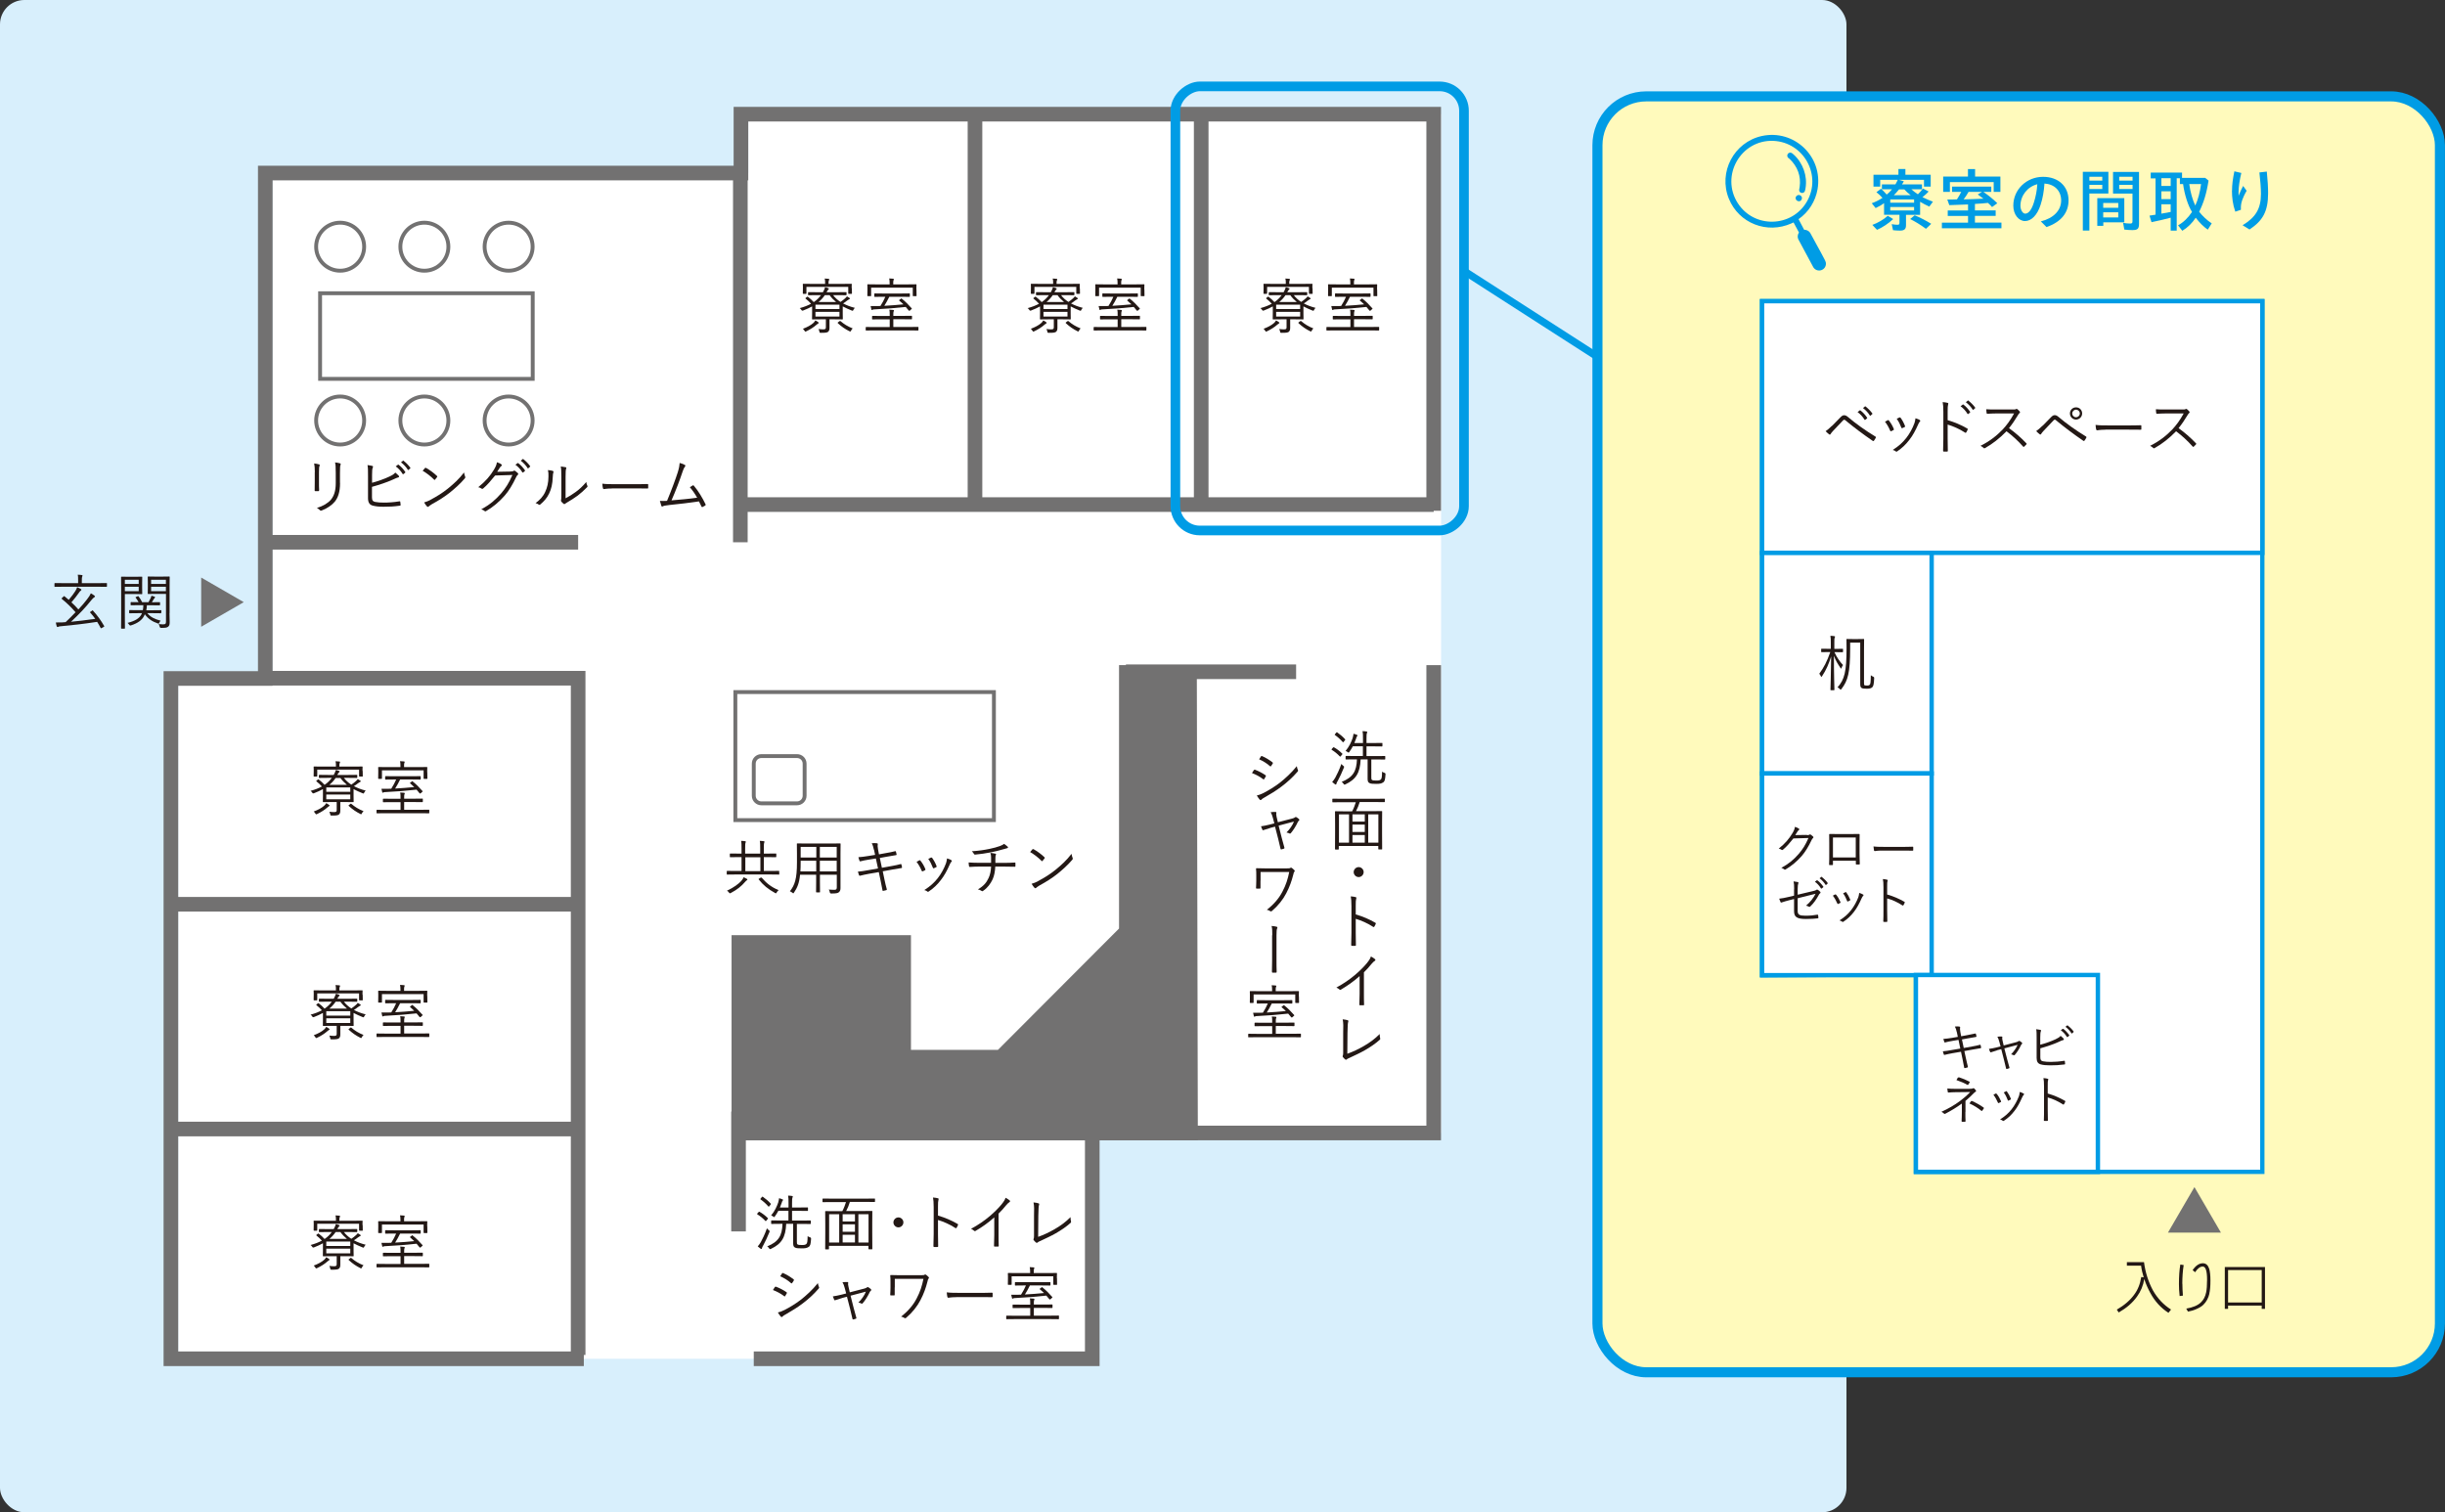 <?xml version="1.0" encoding="UTF-8"?>
<svg id="_レイヤー_2" data-name="レイヤー 2" xmlns="http://www.w3.org/2000/svg" viewBox="0 0 284.15 175.75">
  <rect x="0" y="0" width="284.15" height="175.75" fill="#333333" stroke="none"/>
  <defs>
    <style>
      .cls-1 {
        fill: #fffabc;
        stroke-width: 1.17px;
      }

      .cls-1, .cls-2, .cls-3, .cls-4, .cls-5, .cls-6, .cls-7 {
        stroke-miterlimit: 10;
      }

      .cls-1, .cls-2, .cls-3, .cls-6, .cls-7 {
        stroke: #009ce5;
      }

      .cls-8 {
        fill: #727171;
      }

      .cls-2 {
        stroke-width: 1.12px;
      }

      .cls-2, .cls-3, .cls-4, .cls-5 {
        fill: none;
      }

      .cls-3 {
        stroke-width: .86px;
      }

      .cls-4 {
        stroke-width: .45px;
      }

      .cls-4, .cls-5 {
        stroke: #727171;
      }

      .cls-5 {
        stroke-width: 1.7px;
      }

      .cls-9 {
        fill: #d8effc;
      }

      .cls-10 {
        fill: #231815;
      }

      .cls-11 {
        fill: #009ce5;
      }

      .cls-12, .cls-6, .cls-7 {
        fill: #fff;
      }

      .cls-6 {
        stroke-width: .51px;
      }

      .cls-7 {
        stroke-width: .5px;
      }
    </style>
  </defs>
  <g id="_レイヤー_1-2" data-name="レイヤー 1">
    <g>
      <rect class="cls-9" width="214.59" height="175.75" rx="2.83" ry="2.83"/>
      <polygon class="cls-12" points="167.48 59.36 167.48 13.27 86.97 13.27 86.97 20.11 31.68 20.11 31.68 78.85 20.73 78.85 20.73 157.91 68.71 157.91 85.88 157.91 126.41 157.91 126.41 131.52 140.15 131.52 140.15 131.67 125.23 131.67 167.48 131.67 167.48 77.3 167.48 59.36"/>
      <g>
        <polyline class="cls-5" points="87.6 157.91 126.94 157.91 126.94 131.52"/>
        <polyline class="cls-5" points="166.62 59.36 166.62 13.27 86.11 13.27 86.11 20.11 30.83 20.11 30.83 78.85 19.86 78.85 19.86 157.91 67.85 157.91"/>
        <polyline class="cls-5" points="139.29 131.67 124.37 131.67 166.62 131.67 166.62 77.3"/>
        <line class="cls-5" x1="86.04" y1="63.02" x2="86.04" y2="20.45"/>
        <line class="cls-5" x1="30.68" y1="63.02" x2="67.19" y2="63.02"/>
        <line class="cls-5" x1="86.44" y1="58.64" x2="166.62" y2="58.64"/>
        <line class="cls-5" x1="113.31" y1="13.44" x2="113.31" y2="58.36"/>
        <line class="cls-5" x1="139.6" y1="13.44" x2="139.6" y2="58.36"/>
        <polyline class="cls-5" points="30.5 78.82 67.19 78.82 67.19 157.47"/>
        <line class="cls-5" x1="20.18" y1="105.09" x2="67.19" y2="105.09"/>
        <line class="cls-5" x1="20.18" y1="131.21" x2="67.19" y2="131.21"/>
        <polygon class="cls-8" points="139.21 132.53 85.02 132.53 85.02 108.68 105.87 108.68 105.87 122.01 115.98 122.01 130.05 107.91 130.05 77.3 139.09 77.3 139.21 132.53"/>
        <rect class="cls-4" x="85.46" y="80.43" width="30.05" height="14.88"/>
        <rect class="cls-4" x="37.2" y="34.08" width="24.71" height="9.95"/>
        <path class="cls-4" d="M42.32,48.87c0,1.54-1.25,2.79-2.79,2.79s-2.79-1.25-2.79-2.79,1.25-2.79,2.79-2.79,2.79,1.25,2.79,2.79Z"/>
        <path class="cls-4" d="M52.11,48.87c0,1.54-1.25,2.79-2.79,2.79s-2.79-1.25-2.79-2.79,1.25-2.79,2.79-2.79,2.79,1.25,2.79,2.79Z"/>
        <path class="cls-4" d="M61.9,48.87c0,1.54-1.25,2.79-2.79,2.79s-2.79-1.25-2.79-2.79,1.25-2.79,2.79-2.79,2.79,1.25,2.79,2.79Z"/>
        <path class="cls-4" d="M42.32,28.67c0,1.54-1.25,2.79-2.79,2.79s-2.79-1.25-2.79-2.79,1.25-2.79,2.79-2.79,2.79,1.25,2.79,2.79Z"/>
        <path class="cls-4" d="M52.11,28.67c0,1.54-1.25,2.79-2.79,2.79s-2.79-1.25-2.79-2.79,1.25-2.79,2.79-2.79,2.79,1.25,2.79,2.79Z"/>
        <path class="cls-4" d="M61.9,28.67c0,1.54-1.25,2.79-2.79,2.79s-2.79-1.25-2.79-2.79,1.25-2.79,2.79-2.79,2.79,1.25,2.79,2.79Z"/>
        <path class="cls-4" d="M88.48,87.87h4.15c.49,0,.88.39.88.88v3.73c0,.49-.4.88-.88.88h-4.15c-.49,0-.88-.4-.88-.88v-3.73c0-.49.39-.88.88-.88Z"/>
        <line class="cls-5" x1="130.85" y1="78.07" x2="150.63" y2="78.07"/>
        <line class="cls-5" x1="85.83" y1="129.17" x2="85.83" y2="143.11"/>
      </g>
      <g>
        <path class="cls-10" d="M88.16,140.87c.05-.06.06-.07.11-.04.32.18.64.41.96.73.04.03.04.06-.02.12l-.14.17c-.06.07-.08.08-.12.04-.28-.3-.6-.56-.93-.76-.05-.04-.05-.05,0-.11l.13-.15ZM88.68,144.76c-.08.14-.12.25-.13.31,0,.05-.04.08-.08.08-.02,0-.05-.01-.1-.05-.1-.07-.19-.14-.31-.25.13-.14.22-.27.36-.5.17-.3.48-.94.71-1.6.05.07.13.15.22.22.07.06.1.08.1.11,0,.03-.01.06-.03.11-.21.52-.48,1.11-.73,1.57ZM88.54,139.12c.05-.06.07-.06.11-.04.34.24.65.5.92.8.04.04.03.06-.01.11l-.15.19c-.05.06-.08.07-.11.03-.29-.33-.58-.59-.91-.82-.04-.03-.04-.04.02-.11l.13-.16ZM92.61,144.33c0,.2.01.25.1.3.09.05.2.06.5.06s.38-.03.49-.11c.12-.08.15-.3.16-.92.08.06.17.1.29.14q.12.04.11.17c-.04.59-.08.82-.28.94-.2.14-.42.17-.81.17-.41,0-.64-.01-.8-.11-.11-.06-.19-.17-.19-.46v-2.28h-.81c-.07,1.56-.52,2.32-1.78,2.91-.05.02-.08.03-.1.03-.04,0-.06-.03-.1-.09-.08-.12-.15-.18-.23-.23,1.33-.54,1.73-1.24,1.78-2.62h-.27c-.71,0-.95.01-.99.01-.05,0-.06,0-.06-.06v-.29s0-.06.06-.06c.03,0,.27.01.99.01h.96v-1.13h-1.17c-.12.22-.25.45-.41.66-.04.06-.06.08-.08.08-.02,0-.05-.02-.1-.06-.08-.06-.17-.11-.25-.14.42-.5.67-1.06.82-1.5.06-.2.08-.36.1-.5.15.04.28.08.39.13.05.02.08.04.08.08,0,.03-.03.06-.06.08-.04.04-.06.11-.11.27-.06.16-.12.34-.2.52h1v-.49c0-.47,0-.61-.05-.89.17,0,.32.02.45.04.06,0,.1.04.1.06,0,.05-.03.1-.05.15-.03.08-.04.2-.04.64v.49h.87c.66,0,.88-.01.92-.01.05,0,.06,0,.06.06v.29s0,.06-.06.06c-.04,0-.25-.01-.92-.01h-.87v1.13h1.13c.71,0,.95-.01.99-.01.05,0,.06,0,.06.06v.29s0,.06-.06.06c-.04,0-.27-.01-.99-.01h-.57v2.1Z"/>
        <path class="cls-10" d="M101.69,139.64s0,.05-.06.05c-.04,0-.26-.01-.92-.01h-1.94c-.1.35-.25.72-.43,1.06h2c.7,0,.94-.01.98-.01.05,0,.06,0,.06.06,0,.04-.01.31-.01,1.28v1.22c0,1.54.01,1.8.01,1.84,0,.05,0,.06-.06.06h-.33s-.06,0-.06-.06v-.34h-4.59v.35s0,.06-.06.06h-.32s-.06,0-.06-.06c0-.04.01-.29.01-1.84v-1.09c0-1.1-.01-1.36-.01-1.4,0-.05,0-.06.06-.06.04,0,.28.01.98.01h.95c.17-.31.32-.71.43-1.06h-1.75c-.66,0-.88.01-.92.01-.05,0-.06,0-.06-.05v-.31s0-.06.06-.06c.04,0,.26.01.92.01h4.14c.66,0,.87-.01.92-.01.05,0,.06,0,.06.06v.31ZM97.53,141.11h-1.17v3.29h1.17v-3.29ZM99.36,141.11h-1.43v.84h1.43v-.84ZM99.36,142.29h-1.43v.86h1.43v-.86ZM99.36,143.5h-1.43v.89h1.43v-.89ZM100.94,141.11h-1.18v3.29h1.18v-3.29Z"/>
        <path class="cls-10" d="M104.99,142.06c0,.31-.26.58-.58.58s-.58-.27-.58-.58.27-.58.58-.58.58.26.58.58Z"/>
        <path class="cls-10" d="M109.01,141.27c.8.23,1.58.56,2.28.97.06.03.07.06.05.11-.05.13-.11.25-.17.34-.04.06-.07.07-.13.03-.65-.43-1.4-.75-2.03-.94v1.62c0,.43.01.97.02,1.43,0,.07-.01.09-.09.09-.11,0-.25,0-.36,0-.08,0-.1-.02-.1-.1.02-.45.03-.99.03-1.42v-3.11c0-.52-.03-.88-.08-1.12.25.02.46.05.58.09.11.03.08.11.05.21-.04.12-.05.33-.05.78v1.01Z"/>
        <path class="cls-10" d="M116.05,143.52c0,.42,0,.82.02,1.27,0,.06-.01.08-.07.08-.13,0-.28,0-.41,0-.06,0-.07-.02-.07-.08.01-.42.03-.84.03-1.24v-2.07c-.73.65-1.42,1.13-2.19,1.58-.06.04-.11.02-.16-.03-.09-.09-.22-.16-.35-.22.87-.47,1.59-.98,2.17-1.47.53-.45,1.03-.95,1.36-1.35.29-.36.42-.57.48-.79.19.1.38.21.48.31.07.07.06.15-.03.2s-.22.17-.39.37c-.29.36-.54.64-.87.96v2.49Z"/>
        <path class="cls-10" d="M120.66,143.74c.67-.24,1.26-.52,1.92-.9.71-.41,1.29-.84,1.83-1.39,0,.18.03.37.06.5.02.07.01.11-.04.16-.52.47-1.14.88-1.75,1.23-.54.31-1.08.55-1.71.85-.17.08-.31.13-.37.2-.06.06-.13.06-.2.01-.08-.07-.19-.17-.27-.28-.04-.06-.04-.1,0-.17.03-.07.04-.15.04-.36v-2.26c.02-.71.03-1.17-.06-1.59.22.02.49.07.59.11.08.03.09.08.05.2-.04.1-.07.48-.08,1.27l-.02,2.4Z"/>
        <path class="cls-10" d="M90.05,149.58s.06-.06.12-.05c.45.17.85.38,1.23.64.07.05.06.09.03.15-.05.1-.12.22-.18.3-.04.06-.08.06-.13.01-.38-.3-.82-.53-1.29-.71.09-.13.17-.27.22-.34ZM91.14,152.26c.64-.33,1.26-.7,1.92-1.2.6-.47,1.36-1.15,1.99-1.94.03.18.06.29.13.45.04.07.02.13-.04.19-.59.68-1.19,1.22-1.84,1.71-.62.48-1.31.89-2.04,1.31-.15.08-.27.16-.33.24-.06.06-.13.05-.2-.02-.09-.1-.22-.3-.33-.47.25-.06.46-.13.73-.27ZM90.88,147.99c.04-.06.06-.06.13-.04.43.18.84.44,1.22.73.06.05.06.08.02.14-.06.09-.13.22-.2.3-.04.05-.07.04-.13-.01-.34-.31-.8-.59-1.25-.79.07-.1.15-.23.22-.33Z"/>
        <path class="cls-10" d="M97.87,150.85c-.29.08-.57.17-.76.24-.09.04-.12.04-.16-.03-.04-.09-.1-.22-.16-.4.32-.04.61-.11.96-.19l.59-.15-.17-.64c-.08-.3-.15-.48-.26-.66.18-.02.44-.04.57-.03.09,0,.11.06.09.12-.02.08-.02.2.04.44l.15.64,1.66-.43c.14-.03.28-.09.35-.15.05-.05.1-.04.16,0,.1.06.23.15.29.22.05.06.05.12-.01.17-.05.04-.09.08-.13.16-.19.42-.51.94-.81,1.29-.06.07-.1.08-.17.04-.07-.04-.17-.08-.34-.11.37-.36.71-.85.87-1.27l-1.78.47.36,1.43c.1.38.2.73.31,1.13.02.07,0,.1-.06.12-.08.03-.18.06-.27.08-.06.01-.1.01-.12-.07-.1-.41-.17-.76-.27-1.14l-.37-1.43-.57.15Z"/>
        <path class="cls-10" d="M103.98,149.63c0,.32,0,.58,0,.83,0,.07,0,.09-.08.09h-.35c-.07,0-.09-.01-.09-.08.01-.25.03-.5.03-.84v-.59c0-.31,0-.52-.03-.8,0-.04.02-.06.07-.06.29.01.62.02,1,.02h2.49c.29,0,.38-.01.43-.06.06-.04.1-.03.16,0,.09.06.22.18.31.27.06.06.05.13-.01.19-.06.06-.09.2-.12.33-.19.75-.43,1.43-.82,2.17-.38.73-.94,1.44-1.66,2.05-.07.06-.15.06-.2.02-.12-.08-.22-.13-.39-.16.85-.66,1.43-1.37,1.81-2.11.4-.75.63-1.47.79-2.28h-3.33v.99Z"/>
        <path class="cls-10" d="M111.16,150.75c-.61,0-.9.07-.94.07-.06,0-.1-.03-.12-.1-.03-.12-.06-.34-.07-.53.43.06.96.06,1.54.06h2.15c.48,0,1,0,1.53-.02.08,0,.11,0,.11.08,0,.1,0,.25,0,.36,0,.08-.02.09-.11.08-.52-.01-1.04-.01-1.51-.01h-2.58Z"/>
        <path class="cls-10" d="M123.07,153.25s0,.06-.05.06c-.04,0-.26-.01-.92-.01h-4.19c-.65,0-.87.01-.91.01-.05,0-.06,0-.06-.06v-.29s0-.06.06-.06c.04,0,.26.01.91.01h1.82v-.9h-1c-.71,0-.94.01-.99.01-.05,0-.06,0-.06-.06v-.29s0-.06.06-.06c.04,0,.28.01.99.01h1v-.05c0-.34,0-.52-.04-.68.16,0,.32.02.45.03.05,0,.08.04.08.06,0,.05-.02.08-.04.13-.03.06-.03.17-.03.46v.04h1.12c.71,0,.94-.01.99-.01.05,0,.06,0,.06.06v.29s0,.06-.06.06c-.04,0-.28-.01-.99-.01h-1.12v.9h1.95c.66,0,.87-.01.92-.01.05,0,.05,0,.05.06v.29ZM122.84,148.56c0,.58.01.66.01.7,0,.05,0,.06-.06.06h-.32s-.06,0-.06-.06v-.93h-4.84v.93s0,.06-.06.06h-.32s-.06,0-.06-.06c0-.04.01-.12.01-.7v-.22c0-.21-.01-.31-.01-.34,0-.05,0-.06.06-.06.04,0,.28.01.96.01h1.57v-.12c0-.23-.01-.41-.05-.57.17,0,.33.02.46.03.05,0,.08.03.08.06,0,.05-.02.08-.04.13-.03.06-.03.17-.03.35v.12h1.68c.67,0,.92-.01.96-.01.05,0,.06,0,.06.06,0,.04-.01.13-.01.31v.25ZM121.03,149.61c.06-.04.07-.04.11,0,.41.32.78.7,1.15,1.12.04.04.03.05-.04.11l-.18.16s-.07.04-.11,0c-.13-.15-.24-.3-.36-.43-1.18.13-2.3.22-3.56.28-.2,0-.26.02-.29.05-.03.02-.05.03-.08.03s-.05-.03-.06-.07c-.03-.1-.06-.25-.09-.39.22.01.46.01.71,0,.14,0,.29,0,.43-.01.23-.36.43-.73.57-1.07h-.29c-.66,0-.89.01-.93.01-.05,0-.06,0-.06-.06v-.28s0-.06.06-.06c.04,0,.27.01.93.01h2.15c.66,0,.89-.01.93-.01.05,0,.06,0,.06.06v.28s0,.06-.06.06c-.04,0-.27-.01-.93-.01h-1.4c-.19.39-.38.74-.58,1.05.76-.04,1.5-.1,2.22-.17-.15-.15-.31-.29-.48-.43-.04-.04-.04-.06.04-.11l.15-.1Z"/>
      </g>
      <g>
        <path class="cls-10" d="M39.97,90.4c.22.3.51.56.86.79.2-.13.38-.28.55-.43.08-.07.14-.14.2-.22.11.06.21.12.3.19.04.03.05.04.05.08,0,.03-.04.05-.08.06-.05.02-.14.08-.26.17-.15.13-.3.22-.46.32.4.22.86.39,1.37.52-.07.07-.13.14-.17.23-.06.12-.06.13-.19.08-.38-.15-.73-.31-1.05-.48v.85c0,.39.01.57.01.6,0,.06,0,.06-.06.06-.04,0-.32-.01-.97-.01h-.52v.27c0,.27,0,.47,0,.7,0,.26-.04.37-.17.49-.11.08-.33.12-.82.11-.14,0-.16,0-.18-.13-.02-.12-.06-.22-.11-.31.2.02.38.04.54.04.28,0,.32-.06.32-.27v-.9h-.58c-.64,0-.93.01-.97.01-.05,0-.06,0-.06-.06,0-.04.01-.22.01-.64v-.81c-.31.17-.66.33-1.05.48q-.13.05-.2-.08c-.06-.09-.11-.15-.19-.2.52-.14.95-.31,1.32-.51-.21-.23-.38-.39-.62-.58-.05-.03-.06-.06,0-.1l.16-.13s.05-.03.09,0c.24.18.48.4.68.62.33-.22.61-.49.84-.81h-.45c-.71,0-.94.01-.99.01-.05,0-.06,0-.06-.06v-.24s0-.06.06-.06c.04,0,.28.01.99.01h.67l.03-.06c.11-.18.17-.36.22-.52.16.04.25.06.34.1.06.02.1.05.1.08s-.04.08-.07.1c-.05.03-.12.15-.18.26l-.02.04h1.28c.7,0,.94-.01.98-.01.05,0,.06,0,.06.06v.24s0,.06-.06.06c-.04,0-.28-.01-.98-.01h-.53ZM38.21,93.71s-.11.08-.18.14c-.3.27-.71.53-1.17.75-.06.03-.09.04-.11.04-.04,0-.06-.03-.1-.1-.05-.08-.12-.17-.19-.23.51-.19.93-.42,1.2-.66.1-.08.18-.19.25-.31.13.06.25.14.34.21.04.03.05.05.05.08,0,.04-.06.07-.09.08ZM42.15,89.59c0,.5.01.56.01.6,0,.05,0,.06-.06.06h-.31s-.06,0-.06-.06v-.75h-4.86v.75s0,.06-.06.06h-.3s-.06,0-.06-.06c0-.04.01-.1.01-.6v-.17c0-.16-.01-.24-.01-.28,0-.05,0-.06.06-.06.04,0,.28.01.96.01h1.57v-.15c0-.17,0-.31-.05-.47.15,0,.28.01.45.03.05,0,.08.03.08.06,0,.05-.02.08-.04.13-.03.06-.04.13-.04.27v.13h1.68c.68,0,.93-.01.96-.01.05,0,.06,0,.06.06,0,.04-.01.12-.01.25v.2ZM40.71,91.51h-2.79v.51h2.79v-.51ZM40.71,92.34h-2.79v.55h2.79v-.55ZM40.32,91.21c-.29-.24-.55-.5-.76-.8h-.55c-.22.32-.46.58-.73.8h2.03ZM40.7,93.44c.08-.06.09-.06.13-.02.42.36.84.62,1.42.85-.08.07-.14.15-.19.25-.04.08-.06.11-.09.11-.02,0-.06-.01-.1-.04-.5-.25-.89-.52-1.33-.92-.02-.02-.03-.04-.03-.06,0-.01.01-.04.05-.06l.15-.11Z"/>
        <path class="cls-10" d="M49.89,94.46s0,.06-.05.06c-.04,0-.26-.01-.92-.01h-4.19c-.65,0-.87.01-.91.01-.05,0-.06,0-.06-.06v-.29s0-.06.06-.06c.04,0,.26.01.91.01h1.82v-.9h-1c-.71,0-.94.01-.99.01-.05,0-.06,0-.06-.06v-.29s0-.06.06-.06c.04,0,.28.01.99.01h1v-.05c0-.34,0-.52-.04-.68.16,0,.32.02.45.03.05,0,.08.04.08.06,0,.05-.02.08-.04.13-.03.06-.03.17-.03.46v.04h1.12c.71,0,.94-.01.99-.01.05,0,.06,0,.06.06v.29s0,.06-.06.06c-.04,0-.28-.01-.99-.01h-1.12v.9h1.95c.66,0,.87-.01.92-.01.05,0,.05,0,.05.06v.29ZM49.66,89.76c0,.58.01.66.01.7,0,.05,0,.06-.06.06h-.32s-.06,0-.06-.06v-.93h-4.84v.93s0,.06-.06.06h-.32s-.06,0-.06-.06c0-.04.01-.12.01-.7v-.22c0-.21-.01-.31-.01-.34,0-.05,0-.06.06-.06.04,0,.28.01.96.01h1.57v-.12c0-.23-.01-.41-.05-.57.17,0,.33.02.46.03.05,0,.08.03.08.06,0,.05-.02.08-.04.13-.03.06-.03.17-.03.35v.12h1.68c.67,0,.92-.01.96-.01.05,0,.06,0,.06.06,0,.04-.01.13-.01.31v.25ZM47.84,90.81c.06-.04.07-.04.11,0,.41.32.78.7,1.15,1.12.04.04.03.05-.04.11l-.18.16s-.07.04-.11,0c-.13-.15-.24-.3-.36-.43-1.18.13-2.3.22-3.56.28-.2,0-.26.02-.29.05-.03.02-.05.03-.08.03s-.05-.03-.06-.07c-.03-.1-.06-.25-.09-.39.22.01.46.01.71,0,.14,0,.29,0,.43-.01.23-.36.43-.73.57-1.07h-.29c-.66,0-.89.01-.93.01-.05,0-.06,0-.06-.06v-.28s0-.06.06-.06c.04,0,.27.01.93.01h2.15c.66,0,.89-.01.93-.01.05,0,.06,0,.06.06v.28s0,.06-.06.06c-.04,0-.27-.01-.93-.01h-1.4c-.19.39-.38.74-.58,1.05.76-.04,1.5-.1,2.22-.17-.15-.15-.31-.29-.47-.43-.04-.04-.04-.06.04-.11l.15-.1Z"/>
      </g>
      <g>
        <path class="cls-10" d="M12.43,68.14s0,.06-.06.06c-.04,0-.26-.01-.92-.01h-4.14c-.66,0-.88.01-.92.01-.05,0-.06,0-.06-.06v-.32s0-.06.06-.06c.03,0,.26.01.92.01h1.77v-.27c0-.36,0-.54-.05-.71.17,0,.34.02.48.04.06,0,.08.03.08.06,0,.05-.02.08-.04.13-.03.07-.04.17-.04.49v.26h1.94c.66,0,.87-.01.92-.01.05,0,.06,0,.06.06v.32ZM10.69,70.96c.06-.04.08-.04.11,0,.52.57.93,1.14,1.31,1.8.02.05.01.06-.06.1l-.22.12c-.09.05-.1.05-.13,0-.13-.25-.26-.48-.41-.71-1.71.26-2.94.39-4.22.51-.15.01-.21.02-.26.05-.04.02-.08.04-.13.04-.04,0-.07-.04-.09-.1-.04-.11-.07-.27-.1-.43.26,0,.46,0,.77-.01.12,0,.24-.01.37-.03.38-.36.78-.75,1.15-1.15-.51-.59-1.02-1.08-1.6-1.55-.04-.04-.04-.05.04-.12l.17-.16c.06-.06.07-.06.11-.02.16.13.33.27.49.41.34-.39.59-.75.76-1.01.1-.15.16-.3.22-.46.14.06.31.15.42.21.06.04.07.06.07.1,0,.04-.05.08-.08.1-.07.04-.14.13-.21.24-.22.31-.51.7-.87,1.11.29.26.56.54.81.83.38-.41.73-.81,1-1.17.22-.28.35-.48.45-.71.17.1.3.18.41.27.06.04.07.07.07.1s-.03.06-.09.1c-.08.04-.18.14-.32.31-.68.86-1.43,1.65-2.38,2.53.78-.08,1.68-.17,2.82-.34-.17-.25-.37-.48-.59-.73-.03-.04-.03-.05.04-.1l.18-.11Z"/>
        <path class="cls-10" d="M16.52,68.32c0,.46.01.64.01.67,0,.05,0,.06-.06.06-.04,0-.21-.01-.7-.01h-1.26v2.54c0,.96.01,1.38.01,1.42,0,.05,0,.06-.06.06h-.33s-.06,0-.06-.06c0-.04.01-.45.01-1.42v-3.03c0-1-.01-1.43-.01-1.47,0-.05,0-.06.06-.06.04,0,.27.01.79.01h.85c.49,0,.66-.01.7-.01.05,0,.06,0,.06.06,0,.04-.01.22-.01.64v.59ZM16.12,67.38h-1.61v.48h1.61v-.48ZM16.12,68.19h-1.61v.51h1.61v-.51ZM18.73,71.21s0,.06-.06.06c-.04,0-.27-.01-.93-.01h-.62c.38.46.83.68,1.54.87-.06.06-.1.15-.15.25-.05.11-.06.12-.18.07-.63-.22-1.1-.52-1.5-1.06l-.1.22c-.23.43-.69.81-1.51,1.07q-.12.04-.19-.06c-.08-.11-.14-.18-.21-.23.87-.22,1.35-.52,1.59-.94.03-.06.06-.12.09-.19h-.49c-.68,0-.9.01-.94.01-.05,0-.06,0-.06-.06v-.25s0-.06.06-.06c.03,0,.26.01.94.01h.59c.04-.17.05-.36.06-.58h-.52c-.65,0-.87.01-.9.01-.05,0-.06,0-.06-.06v-.25s0-.06.06-.06c.04,0,.25.01.86.01-.1-.19-.2-.36-.33-.52-.04-.05-.02-.06.05-.09l.16-.07c.07-.03.08-.04.12,0,.14.18.29.42.42.68h.74c.09-.17.17-.32.24-.46.04-.09.08-.19.1-.29.13.03.24.06.34.1.05.02.08.04.08.08s-.02.06-.05.08c-.04.04-.08.09-.11.15-.06.09-.12.21-.21.35.64,0,.85-.01.89-.01.05,0,.06,0,.06.06v.25s0,.06-.06.06c-.04,0-.25-.01-.9-.01h-.57c0,.19-.03.38-.07.58h.76c.66,0,.89-.01.93-.01.05,0,.06,0,.06.06v.25ZM19.7,71.27c0,.38.02.77.02,1.03,0,.31-.05.43-.18.53-.13.11-.29.14-.82.14q-.13,0-.16-.13c-.03-.13-.07-.22-.13-.31.18.02.31.03.49.03.31,0,.37-.06.37-.34v-3.2h-1.31c-.54,0-.72.01-.75.01-.06,0-.06,0-.06-.06,0-.04.01-.17.01-.63v-.68c0-.43-.01-.56-.01-.6,0-.05,0-.06.06-.06.04,0,.21.01.75.01h.93c.54,0,.72-.01.75-.01.05,0,.06,0,.06.06,0,.04-.01.32-.01,1v3.19ZM19.28,67.38h-1.72v.48h1.72v-.48ZM19.28,68.19h-1.72v.51h1.72v-.51Z"/>
      </g>
      <g>
        <path class="cls-10" d="M96.82,34.3c.22.3.51.56.86.79.2-.13.38-.28.55-.43.08-.07.14-.14.2-.22.11.06.21.12.3.19.04.03.05.04.05.08,0,.03-.04.05-.08.06-.05.02-.14.08-.26.17-.15.13-.3.22-.46.32.4.22.86.39,1.37.52-.07.07-.13.14-.17.23-.06.12-.06.13-.19.08-.38-.15-.73-.31-1.05-.48v.85c0,.39.01.57.01.6,0,.06,0,.06-.06.06-.04,0-.32-.01-.97-.01h-.52v.27c0,.27,0,.47,0,.7,0,.26-.04.37-.17.49-.11.08-.33.12-.82.11-.14,0-.16,0-.18-.13-.02-.12-.06-.22-.11-.31.2.02.38.04.54.04.28,0,.32-.06.32-.27v-.9h-.58c-.64,0-.93.01-.97.01-.05,0-.06,0-.06-.06,0-.04.01-.22.01-.64v-.81c-.31.17-.66.33-1.05.48q-.13.05-.2-.08c-.06-.09-.11-.15-.19-.2.52-.14.95-.31,1.32-.51-.21-.23-.38-.39-.62-.58-.05-.03-.06-.06,0-.1l.16-.13s.05-.03.09,0c.24.18.48.4.68.62.33-.22.61-.49.84-.81h-.45c-.71,0-.94.01-.99.01-.05,0-.06,0-.06-.06v-.24s0-.06.06-.06c.04,0,.28.01.99.01h.67l.04-.06c.1-.18.17-.36.22-.52.16.04.25.06.34.1.06.02.1.05.1.08s-.04.08-.07.1c-.05.03-.12.15-.18.26l-.02.04h1.28c.7,0,.94-.01.98-.01.05,0,.06,0,.06.06v.24s0,.06-.06.06c-.04,0-.28-.01-.98-.01h-.53ZM95.06,37.61s-.11.08-.18.14c-.3.27-.71.53-1.17.75-.06.03-.09.04-.11.04-.04,0-.06-.03-.1-.1-.05-.08-.12-.17-.19-.23.51-.19.93-.42,1.2-.66.1-.08.18-.19.25-.31.13.06.25.14.34.21.04.03.05.05.05.08,0,.04-.06.07-.09.08ZM99,33.49c0,.5.01.56.01.6,0,.05,0,.06-.06.06h-.31s-.06,0-.06-.06v-.75h-4.86v.75s0,.06-.06.06h-.3s-.06,0-.06-.06c0-.04.01-.1.01-.6v-.17c0-.16-.01-.24-.01-.28,0-.05,0-.06.06-.06.04,0,.28.01.96.01h1.57v-.15c0-.17,0-.31-.05-.47.15,0,.28.01.45.03.05,0,.08.03.08.06,0,.05-.02.08-.04.13-.03.06-.04.13-.04.27v.13h1.68c.68,0,.93-.01.96-.01.05,0,.06,0,.06.06,0,.04-.01.12-.01.25v.2ZM97.56,35.41h-2.79v.51h2.79v-.51ZM97.56,36.24h-2.79v.55h2.79v-.55ZM97.17,35.1c-.29-.24-.55-.5-.76-.8h-.55c-.22.32-.46.58-.73.8h2.03ZM97.55,37.34c.08-.06.09-.06.13-.02.42.36.84.62,1.42.85-.08.07-.14.15-.19.25-.04.08-.06.11-.09.11-.02,0-.06-.01-.11-.04-.5-.25-.89-.52-1.33-.92-.02-.02-.03-.04-.03-.06,0-.01.01-.04.05-.06l.15-.11Z"/>
        <path class="cls-10" d="M106.74,38.35s0,.06-.05.06c-.04,0-.26-.01-.92-.01h-4.19c-.65,0-.87.01-.91.01-.05,0-.06,0-.06-.06v-.29s0-.06.06-.06c.04,0,.26.01.91.01h1.82v-.9h-1c-.71,0-.94.01-.99.01-.05,0-.06,0-.06-.06v-.29s0-.06.06-.06c.04,0,.28.01.99.01h1v-.05c0-.34,0-.52-.04-.68.16,0,.32.02.45.03.05,0,.08.04.08.06,0,.05-.02.08-.04.13-.03.06-.03.17-.03.46v.04h1.12c.71,0,.94-.01.99-.01.05,0,.06,0,.06.06v.29s0,.06-.06.06c-.04,0-.28-.01-.99-.01h-1.12v.9h1.95c.66,0,.87-.01.92-.01.05,0,.05,0,.05.06v.29ZM106.51,33.66c0,.58.01.66.01.7,0,.05,0,.06-.06.06h-.32s-.06,0-.06-.06v-.93h-4.84v.93s0,.06-.06.06h-.32s-.06,0-.06-.06c0-.04.01-.12.01-.7v-.22c0-.21-.01-.31-.01-.34,0-.05,0-.06.06-.06.04,0,.28.01.96.01h1.57v-.12c0-.23-.01-.41-.05-.57.17,0,.33.02.46.03.05,0,.08.03.08.06,0,.05-.02.08-.04.13-.03.06-.03.17-.03.35v.12h1.68c.67,0,.92-.01.96-.01.05,0,.06,0,.06.06,0,.04-.01.13-.01.31v.25ZM104.69,34.71c.06-.04.07-.04.11,0,.41.32.78.7,1.15,1.12.04.04.03.05-.04.11l-.18.16s-.07.04-.11,0c-.13-.15-.24-.3-.36-.43-1.18.13-2.3.22-3.56.28-.2,0-.26.02-.29.05-.03.02-.05.03-.08.03s-.05-.03-.06-.07c-.03-.1-.06-.25-.09-.39.22.01.46.01.71,0,.14,0,.29,0,.43-.01.23-.36.43-.73.57-1.07h-.29c-.66,0-.89.01-.93.01-.05,0-.06,0-.06-.06v-.28s0-.06.06-.06c.04,0,.27.01.93.01h2.15c.66,0,.89-.01.93-.01.05,0,.06,0,.06.06v.28s0,.06-.06.06c-.04,0-.27-.01-.93-.01h-1.4c-.19.39-.38.74-.58,1.05.76-.04,1.5-.1,2.22-.17-.15-.15-.31-.29-.48-.43-.04-.04-.04-.06.04-.11l.15-.1Z"/>
      </g>
      <g>
        <path class="cls-10" d="M123.31,34.3c.22.3.51.56.86.79.2-.13.38-.28.55-.43.08-.07.14-.14.2-.22.11.06.21.12.3.19.04.03.05.04.05.08,0,.03-.04.05-.08.06-.05.02-.14.08-.26.17-.15.13-.3.22-.46.32.4.22.86.39,1.37.52-.07.07-.13.14-.17.23-.06.12-.06.13-.19.08-.38-.15-.73-.31-1.05-.48v.85c0,.39.01.57.01.6,0,.06,0,.06-.06.06-.04,0-.32-.01-.97-.01h-.52v.27c0,.27,0,.47,0,.7,0,.26-.04.37-.17.49-.11.08-.33.12-.82.11-.14,0-.16,0-.18-.13-.02-.12-.06-.22-.11-.31.2.02.38.04.54.04.28,0,.32-.06.32-.27v-.9h-.58c-.64,0-.93.01-.97.01-.05,0-.06,0-.06-.06,0-.04.01-.22.01-.64v-.81c-.31.17-.66.33-1.05.48q-.13.05-.2-.08c-.06-.09-.11-.15-.19-.2.52-.14.95-.31,1.32-.51-.21-.23-.38-.39-.62-.58-.05-.03-.06-.06,0-.1l.16-.13s.05-.03.09,0c.24.18.48.4.68.62.33-.22.61-.49.84-.81h-.45c-.71,0-.94.01-.99.01-.05,0-.06,0-.06-.06v-.24s0-.06.06-.06c.04,0,.28.01.99.01h.67l.03-.06c.11-.18.17-.36.22-.52.16.04.25.06.34.1.06.02.1.05.1.08s-.04.08-.07.1c-.05.03-.12.15-.18.26l-.02.04h1.28c.7,0,.94-.01.98-.01.05,0,.06,0,.06.06v.24s0,.06-.06.06c-.04,0-.28-.01-.98-.01h-.53ZM121.55,37.61s-.11.08-.18.14c-.3.27-.71.53-1.17.75-.06.03-.09.04-.11.04-.04,0-.06-.03-.1-.1-.05-.08-.12-.17-.19-.23.51-.19.93-.42,1.2-.66.1-.08.18-.19.25-.31.13.06.25.14.34.21.04.03.05.05.05.08,0,.04-.06.07-.09.08ZM125.5,33.49c0,.5.01.56.01.6,0,.05,0,.06-.06.06h-.31s-.06,0-.06-.06v-.75h-4.86v.75s0,.06-.06.06h-.3s-.06,0-.06-.06c0-.04.01-.1.01-.6v-.17c0-.16-.01-.24-.01-.28,0-.05,0-.06.06-.06.04,0,.28.01.96.01h1.57v-.15c0-.17,0-.31-.05-.47.15,0,.28.01.45.03.05,0,.08.03.08.06,0,.05-.02.08-.04.13-.03.06-.04.13-.04.27v.13h1.68c.68,0,.93-.01.96-.01.05,0,.06,0,.06.06,0,.04-.01.12-.01.25v.2ZM124.06,35.41h-2.79v.51h2.79v-.51ZM124.06,36.24h-2.79v.55h2.79v-.55ZM123.66,35.1c-.29-.24-.55-.5-.76-.8h-.55c-.22.32-.46.58-.73.8h2.03ZM124.04,37.34c.08-.06.09-.06.13-.02.42.36.84.62,1.42.85-.08.07-.14.15-.19.25-.04.08-.06.11-.09.11-.02,0-.06-.01-.1-.04-.5-.25-.89-.52-1.33-.92-.02-.02-.03-.04-.03-.06,0-.01.01-.04.05-.06l.15-.11Z"/>
        <path class="cls-10" d="M133.23,38.35s0,.06-.05.06c-.04,0-.26-.01-.92-.01h-4.19c-.65,0-.87.01-.91.01-.05,0-.06,0-.06-.06v-.29s0-.06.06-.06c.04,0,.26.01.91.01h1.82v-.9h-1c-.71,0-.94.01-.99.01-.05,0-.06,0-.06-.06v-.29s0-.06.06-.06c.04,0,.28.01.99.01h1v-.05c0-.34,0-.52-.04-.68.16,0,.32.02.45.03.05,0,.08.04.08.06,0,.05-.02.08-.04.13-.03.06-.03.17-.03.46v.04h1.12c.71,0,.94-.01.99-.01.05,0,.06,0,.06.06v.29s0,.06-.06.06c-.04,0-.28-.01-.99-.01h-1.12v.9h1.95c.66,0,.87-.01.92-.01.05,0,.05,0,.05.06v.29ZM133,33.66c0,.58.01.66.01.7,0,.05,0,.06-.06.06h-.32s-.06,0-.06-.06v-.93h-4.84v.93s0,.06-.06.06h-.32s-.06,0-.06-.06c0-.04.01-.12.01-.7v-.22c0-.21-.01-.31-.01-.34,0-.05,0-.06.06-.06.04,0,.28.01.96.01h1.57v-.12c0-.23-.01-.41-.05-.57.17,0,.33.02.46.03.05,0,.08.03.08.06,0,.05-.02.08-.04.13-.03.06-.03.17-.03.35v.12h1.68c.67,0,.92-.01.96-.01.05,0,.06,0,.06.06,0,.04-.01.13-.01.31v.25ZM131.19,34.71c.06-.04.07-.04.11,0,.41.32.78.7,1.15,1.12.04.04.03.05-.04.11l-.18.16s-.07.04-.11,0c-.13-.15-.24-.3-.36-.43-1.18.13-2.3.22-3.56.28-.2,0-.26.02-.29.05-.03.02-.05.03-.08.03s-.05-.03-.06-.07c-.03-.1-.06-.25-.09-.39.22.01.46.01.71,0,.14,0,.29,0,.43-.01.23-.36.43-.73.57-1.07h-.29c-.66,0-.89.01-.93.01-.05,0-.06,0-.06-.06v-.28s0-.06.06-.06c.04,0,.27.01.93.01h2.15c.66,0,.89-.01.93-.01.05,0,.06,0,.06.06v.28s0,.06-.06.06c-.04,0-.27-.01-.93-.01h-1.4c-.19.39-.38.74-.58,1.05.76-.04,1.5-.1,2.22-.17-.15-.15-.31-.29-.47-.43-.04-.04-.04-.06.04-.11l.15-.1Z"/>
      </g>
      <g>
        <path class="cls-10" d="M150.36,34.3c.22.3.51.56.86.79.2-.13.38-.28.55-.43.08-.07.14-.14.2-.22.11.06.21.12.3.19.04.03.05.04.05.08,0,.03-.04.05-.08.06-.05.02-.14.08-.26.17-.15.13-.3.22-.46.32.4.22.86.39,1.37.52-.07.07-.13.14-.17.23-.06.12-.06.13-.19.08-.38-.15-.73-.31-1.05-.48v.85c0,.39.01.57.01.6,0,.06,0,.06-.06.06-.04,0-.32-.01-.97-.01h-.52v.27c0,.27,0,.47,0,.7,0,.26-.04.37-.17.49-.11.08-.33.12-.82.11-.14,0-.16,0-.18-.13-.02-.12-.06-.22-.11-.31.2.02.38.04.54.04.28,0,.32-.06.32-.27v-.9h-.58c-.64,0-.93.01-.97.01-.05,0-.06,0-.06-.06,0-.04.01-.22.01-.64v-.81c-.31.17-.66.33-1.05.48q-.13.05-.2-.08c-.06-.09-.11-.15-.19-.2.52-.14.95-.31,1.32-.51-.21-.23-.38-.39-.62-.58-.05-.03-.06-.06,0-.1l.16-.13s.05-.03.09,0c.24.18.48.4.68.62.33-.22.61-.49.84-.81h-.45c-.71,0-.94.01-.99.01-.05,0-.06,0-.06-.06v-.24s0-.06.06-.06c.04,0,.28.01.99.01h.67l.04-.06c.1-.18.17-.36.22-.52.16.04.25.06.34.1.06.02.1.05.1.08s-.04.08-.07.1c-.05.03-.12.15-.18.26l-.02.04h1.28c.7,0,.94-.01.98-.01.05,0,.06,0,.06.06v.24s0,.06-.06.06c-.04,0-.28-.01-.98-.01h-.53ZM148.6,37.61s-.11.08-.18.14c-.3.27-.71.53-1.17.75-.06.03-.09.04-.11.04-.04,0-.06-.03-.1-.1-.05-.08-.12-.17-.19-.23.51-.19.93-.42,1.2-.66.1-.08.18-.19.25-.31.13.06.25.14.34.21.04.03.05.05.05.08,0,.04-.06.07-.09.08ZM152.54,33.49c0,.5.01.56.01.6,0,.05,0,.06-.06.06h-.31s-.06,0-.06-.06v-.75h-4.86v.75s0,.06-.06.06h-.3s-.06,0-.06-.06c0-.04.01-.1.01-.6v-.17c0-.16-.01-.24-.01-.28,0-.05,0-.06.06-.06.04,0,.28.01.96.01h1.57v-.15c0-.17,0-.31-.05-.47.15,0,.28.01.45.03.05,0,.08.03.08.06,0,.05-.02.08-.04.13-.03.06-.04.13-.04.27v.13h1.68c.68,0,.93-.01.96-.01.05,0,.06,0,.06.06,0,.04-.01.12-.01.25v.2ZM151.1,35.41h-2.79v.51h2.79v-.51ZM151.1,36.24h-2.79v.55h2.79v-.55ZM150.71,35.1c-.29-.24-.55-.5-.76-.8h-.55c-.22.32-.46.58-.73.8h2.03ZM151.09,37.34c.08-.06.09-.06.13-.02.42.36.84.62,1.42.85-.08.07-.14.15-.19.25-.04.08-.06.11-.09.11-.02,0-.06-.01-.11-.04-.5-.25-.89-.52-1.33-.92-.02-.02-.03-.04-.03-.06,0-.01.01-.04.05-.06l.15-.11Z"/>
        <path class="cls-10" d="M160.28,38.35s0,.06-.05.06c-.04,0-.26-.01-.92-.01h-4.19c-.65,0-.87.01-.91.01-.05,0-.06,0-.06-.06v-.29s0-.06.06-.06c.04,0,.26.01.91.01h1.82v-.9h-1c-.71,0-.94.01-.99.01-.05,0-.06,0-.06-.06v-.29s0-.06.06-.06c.04,0,.28.01.99.01h1v-.05c0-.34,0-.52-.04-.68.16,0,.32.02.45.03.05,0,.08.04.08.06,0,.05-.02.08-.04.13-.03.06-.03.17-.03.46v.04h1.12c.71,0,.94-.01.99-.01.05,0,.06,0,.06.06v.29s0,.06-.06.06c-.04,0-.28-.01-.99-.01h-1.12v.9h1.95c.66,0,.87-.01.92-.01.05,0,.05,0,.05.06v.29ZM160.05,33.66c0,.58.01.66.01.7,0,.05,0,.06-.06.06h-.32s-.06,0-.06-.06v-.93h-4.84v.93s0,.06-.06.06h-.32s-.06,0-.06-.06c0-.04.01-.12.01-.7v-.22c0-.21-.01-.31-.01-.34,0-.05,0-.06.06-.06.04,0,.28.01.96.01h1.57v-.12c0-.23-.01-.41-.05-.57.17,0,.33.02.46.03.05,0,.08.03.08.06,0,.05-.02.08-.04.13-.03.06-.03.17-.03.35v.12h1.68c.67,0,.92-.01.96-.01.05,0,.06,0,.06.06,0,.04-.01.13-.01.31v.25ZM158.23,34.71c.06-.04.07-.04.11,0,.41.32.78.7,1.15,1.12.04.04.03.05-.04.11l-.18.16s-.07.04-.11,0c-.13-.15-.24-.3-.36-.43-1.18.13-2.3.22-3.56.28-.2,0-.26.02-.29.05-.03.02-.05.03-.08.03s-.05-.03-.06-.07c-.03-.1-.06-.25-.09-.39.22.01.46.01.71,0,.14,0,.29,0,.43-.01.23-.36.43-.73.57-1.07h-.29c-.66,0-.89.01-.93.01-.05,0-.06,0-.06-.06v-.28s0-.06.06-.06c.04,0,.27.01.93.01h2.15c.66,0,.89-.01.93-.01.05,0,.06,0,.06.06v.28s0,.06-.06.06c-.04,0-.27-.01-.93-.01h-1.4c-.19.39-.38.74-.58,1.05.76-.04,1.5-.1,2.22-.17-.15-.15-.31-.29-.48-.43-.04-.04-.04-.06.04-.11l.15-.1Z"/>
      </g>
      <g>
        <path class="cls-10" d="M90.58,101.58s0,.06-.06.06c-.04,0-.25-.01-.91-.01h-4.18c-.65,0-.87.01-.91.01-.05,0-.06,0-.06-.06v-.31s0-.06.06-.06c.04,0,.26.01.91.01h.75v-1.61h-.33c-.7,0-.93.01-.97.01-.05,0-.06,0-.06-.06v-.31s0-.06.06-.06c.04,0,.27.01.97.01h.33v-.55c0-.43,0-.7-.05-.93.17,0,.32.02.47.04.05,0,.08.04.08.06,0,.06-.03.1-.05.15-.02.06-.03.24-.03.68v.55h1.75v-.55c0-.43,0-.7-.05-.93.17,0,.31.02.47.04.05,0,.08.04.08.06,0,.06-.03.1-.05.15-.02.06-.03.24-.03.68v.55h.43c.69,0,.92-.01.96-.01.05,0,.06,0,.06.06v.31s0,.06-.06.06c-.04,0-.27-.01-.96-.01h-.43v1.61h.82c.66,0,.87-.01.91-.01.05,0,.06,0,.06.06v.31ZM86.77,102.31s-.12.1-.17.17c-.43.51-.96.93-1.67,1.3-.05.02-.08.04-.1.04-.04,0-.06-.03-.11-.09-.08-.11-.15-.17-.23-.22.79-.36,1.35-.8,1.64-1.11.17-.2.24-.31.29-.45.14.06.29.13.38.19.04.02.06.05.06.08,0,.04-.02.06-.08.1ZM88.37,99.63h-1.75v1.61h1.75v-1.61ZM88.42,102s.06-.03.1,0c.52.6,1.06,1.07,1.97,1.45-.08.06-.16.15-.22.26-.05.08-.07.11-.1.11-.02,0-.05-.01-.09-.04-.82-.45-1.38-.91-1.9-1.57-.04-.05-.03-.06.04-.1l.21-.13Z"/>
        <path class="cls-10" d="M96.63,98.03c.71,0,.96-.01,1-.01.05,0,.06,0,.06.06,0,.04-.01.37-.01,1.1v3.1c0,.32,0,.64,0,.94,0,.22-.06.37-.2.48-.13.1-.31.14-.87.14q-.15,0-.17-.14c-.02-.12-.06-.22-.12-.32.24.02.39.03.69.03.17,0,.24-.09.24-.28v-1.47h-1.96v.83c0,.79.01,1.12.01,1.16,0,.05,0,.06-.06.06h-.34s-.06,0-.06-.06c0-.04.01-.37.01-1.16v-.83h-1.87c-.1,1.01-.33,1.52-.71,2.08-.04.06-.06.08-.08.08-.02,0-.05-.02-.1-.07-.1-.08-.2-.13-.29-.17.56-.71.82-1.43.82-3.35v-1.05c0-.73-.01-1.06-.01-1.1,0-.05,0-.06.06-.06.04,0,.29.01.99.01h2.97ZM94.87,100.03h-1.82v.19c0,.4-.01.75-.03,1.05h1.84v-1.24ZM94.87,98.42h-1.82v1.24h1.82v-1.24ZM97.24,98.42h-1.96v1.24h1.96v-1.24ZM97.24,100.03h-1.96v1.24h1.96v-1.24Z"/>
        <path class="cls-10" d="M101.56,98.75c-.06-.31-.13-.53-.25-.75.22-.03.46-.02.59,0,.1.01.13.06.11.13-.02.1-.03.25.03.57l.11.59.81-.15c.35-.06.74-.13,1.08-.22.05,0,.06,0,.08.05.03.1.06.2.08.33,0,.05,0,.07-.07.08-.33.06-.74.13-1.06.18l-.82.15.24,1.14,1.17-.21c.39-.07.72-.14,1.01-.22.06-.01.08,0,.09.05.03.1.05.2.07.31,0,.06-.02.1-.07.1-.28.04-.64.1-1.02.17l-1.15.21.2.96c.08.41.18.8.27,1.12.01.06,0,.09-.06.11-.08.03-.23.06-.34.08-.07.01-.1,0-.1-.07-.06-.31-.14-.73-.22-1.12l-.21-.99-1.14.2c-.41.07-.73.15-1.03.22-.07.02-.1,0-.13-.06-.04-.12-.09-.28-.13-.41.39-.03.75-.09,1.19-.17l1.15-.2-.25-1.16-.82.13c-.38.06-.73.13-.98.2-.06.01-.08,0-.1-.06-.04-.09-.1-.31-.13-.42.36-.02.71-.07,1.14-.14l.8-.13-.13-.62Z"/>
        <path class="cls-10" d="M106.84,99.98c.06-.03.08-.01.13.04.23.29.42.6.57.98.03.07.03.08-.04.13-.09.06-.17.09-.27.13-.06.03-.09,0-.11-.06-.15-.35-.36-.74-.6-1.04.13-.07.23-.13.31-.17ZM110.57,99.98c.06.05.07.11,0,.17-.07.06-.12.15-.2.33-.3.69-.64,1.31-1.03,1.8-.43.56-.84.94-1.41,1.33-.05.04-.11.05-.15,0-.1-.08-.22-.14-.36-.17.73-.47,1.13-.84,1.57-1.39.38-.48.73-1.12.95-1.72.06-.18.09-.34.12-.57.17.05.41.13.52.22ZM108.21,99.66s.08-.01.12.04c.2.27.39.62.52.97.02.06,0,.08-.05.11-.08.04-.17.09-.28.13-.05.02-.07,0-.1-.06-.15-.38-.3-.71-.54-1.03.15-.08.24-.13.32-.16Z"/>
        <path class="cls-10" d="M115.18,100.28c0-.18,0-.45,0-.62,0-.17-.01-.31-.08-.54.21.02.45.06.58.09.08.02.1.07.06.14-.03.06-.04.13-.05.2,0,.09-.01.18-.01.28,0,.18,0,.29,0,.45h.93c.43,0,.93-.01,1.32-.04.07,0,.08.01.08.08,0,.1,0,.22,0,.31,0,.08,0,.1-.08.1-.44-.01-.87-.02-1.33-.02h-.93c-.03.57-.12,1.06-.31,1.48-.23.5-.6,1.01-1.12,1.35-.05.03-.08.06-.16,0-.12-.08-.27-.15-.43-.18.68-.4,1-.8,1.24-1.32.19-.4.27-.84.29-1.33h-1.29c-.37,0-.78.01-1.17.04-.08,0-.1-.03-.11-.12-.01-.1-.04-.26-.04-.4.49.04.92.04,1.34.04h1.29ZM117.07,98.35s.08.1.08.14c0,.05-.05.08-.16.1-.11.02-.28.08-.4.11-.5.14-.96.27-1.46.36-.56.11-1.17.2-1.82.26-.07,0-.1-.04-.13-.09-.04-.08-.11-.19-.24-.3.85-.06,1.39-.14,2.03-.27.49-.1.93-.22,1.25-.34.27-.11.35-.15.47-.25.15.1.29.21.37.29Z"/>
        <path class="cls-10" d="M119.99,98.7s.08-.04.13-.01c.39.22.85.54,1.26.93.05.05.06.08.02.13-.06.08-.18.24-.24.3-.04.05-.06.06-.11,0-.41-.41-.87-.76-1.33-1.03.09-.11.2-.24.27-.32ZM120.62,102.41c.75-.4,1.37-.78,2.02-1.3.71-.58,1.29-1.1,1.89-1.88.03.2.07.33.12.46.04.09.04.15-.05.25-.47.55-1.08,1.11-1.7,1.61-.59.47-1.29.92-2.1,1.36-.19.11-.32.22-.38.27-.07.06-.13.06-.19,0-.11-.11-.23-.28-.34-.47.27-.08.48-.16.73-.29Z"/>
      </g>
      <g>
        <path class="cls-10" d="M36.59,54.87c0-.44-.03-.76-.08-1.01.19.02.43.07.57.11.09.03.09.1.06.17-.05.09-.07.29-.07.73v1.18c0,.36,0,.62.02.92,0,.08-.03.11-.1.11h-.33c-.07,0-.1-.03-.09-.11,0-.3.01-.61.01-.96v-1.15ZM39.52,56.13c0,1.08-.25,1.72-.61,2.17-.34.41-.91.8-1.53,1.03-.08.03-.13.03-.2-.04-.1-.1-.2-.18-.35-.26.71-.21,1.29-.56,1.63-.96.34-.42.56-.99.56-1.91v-1.2c0-.68-.02-.97-.08-1.22.21.02.44.06.59.11.08.03.08.1.05.17-.05.1-.07.31-.07.92v1.18Z"/>
        <path class="cls-10" d="M43.23,56.11c.68-.18,1.45-.45,2.03-.73.36-.17.52-.27.68-.46.16.13.32.28.41.38.06.08.03.17-.06.18-.12.03-.31.1-.64.26-.68.31-1.62.62-2.42.84v1.2c0,.37.1.49.36.55.29.06.63.08,1.05.08.5,0,1.15-.04,1.78-.15.08-.01.09,0,.1.07.01.11.03.25.04.34,0,.08-.03.09-.11.1-.69.1-1.18.12-1.89.12-.52,0-.89-.04-1.24-.13-.38-.1-.55-.37-.55-.87v-2.6c0-.62,0-.94-.06-1.24.22.03.43.06.57.1.1.03.08.12.04.2-.06.13-.08.37-.08.84v.93ZM46.23,54s.05-.02.08,0c.28.2.59.54.79.85.02.03.01.06-.01.08l-.2.17s-.07.02-.09-.01c-.2-.34-.5-.67-.81-.89l.25-.18ZM46.81,53.54s.05-.03.08,0c.28.22.59.52.8.82.02.04.01.06-.02.08l-.19.17s-.06.03-.08-.01c-.17-.29-.48-.63-.8-.87l.22-.17Z"/>
        <path class="cls-10" d="M49.39,54.39s.08-.04.13-.01c.39.22.85.54,1.26.93.05.05.06.08.02.13-.06.08-.18.24-.24.3-.04.05-.06.06-.11,0-.41-.41-.87-.76-1.33-1.03.09-.11.2-.24.27-.32ZM50.02,58.09c.75-.4,1.37-.78,2.02-1.3.71-.58,1.29-1.1,1.89-1.88.03.2.07.33.12.46.04.09.04.15-.05.25-.47.55-1.08,1.11-1.7,1.61-.59.47-1.29.92-2.1,1.36-.19.11-.32.22-.38.27-.07.06-.13.06-.19,0-.11-.11-.23-.28-.34-.47.27-.08.48-.16.73-.29Z"/>
        <path class="cls-10" d="M59.36,54.79c.21,0,.27-.02.35-.08.05-.04.1-.02.18.03.08.06.2.15.28.23s.07.15.01.21c-.07.06-.13.13-.18.24-.43.91-.87,1.64-1.35,2.18-.63.72-1.38,1.35-2.18,1.81-.06.03-.11.02-.15-.02-.1-.09-.23-.15-.39-.2,1.03-.56,1.65-1.1,2.31-1.85.52-.61.92-1.22,1.31-2.14l-2.01.06c-.52.64-.89,1.08-1.38,1.5-.08.07-.14.07-.22.01-.08-.06-.21-.12-.36-.15.88-.71,1.4-1.33,1.82-2.03.22-.37.31-.59.35-.87.21.06.42.16.52.25.07.05.08.13,0,.18s-.15.15-.21.24c-.1.17-.18.3-.28.44l1.57-.03ZM60.14,53.82s.05-.02.08,0c.28.2.59.54.79.84.02.03.01.06-.01.08l-.2.17s-.07.02-.09-.01c-.2-.34-.5-.67-.81-.89l.25-.18ZM60.73,53.35s.05-.03.08,0c.28.22.59.52.8.82.02.04.01.06-.02.08l-.19.17s-.06.03-.08-.01c-.17-.29-.48-.63-.8-.87l.22-.17Z"/>
        <path class="cls-10" d="M64.26,54.74c.08.03.08.09.05.17-.04.1-.06.27-.07.54-.03.8-.17,1.4-.43,1.92-.25.52-.59.89-1,1.24-.08.07-.14.08-.2.03-.1-.08-.22-.13-.37-.17.47-.34.87-.75,1.12-1.3.23-.49.38-1.06.38-1.81,0-.31,0-.49-.06-.73.24.02.46.06.58.1ZM65.71,57.92c.46-.24.82-.47,1.19-.74.41-.29.82-.67,1.24-1.17.01.15.05.31.12.44.03.06.04.11-.04.18-.35.36-.73.7-1.1.98-.38.27-.77.53-1.21.78-.13.08-.17.1-.23.15-.06.06-.13.06-.19,0-.1-.08-.2-.17-.27-.27-.04-.06-.03-.11-.01-.17.02-.08.03-.22.03-.69v-1.98c0-.67-.02-1-.07-1.22.19.02.45.06.58.09.1.04.08.11.04.2s-.06.36-.06.92v2.5Z"/>
        <path class="cls-10" d="M71.13,56.77c-.61,0-.9.07-.94.07-.06,0-.1-.03-.12-.1-.03-.12-.06-.34-.07-.53.43.06.96.06,1.54.06h2.15c.48,0,1,0,1.53-.02.08,0,.11,0,.11.08,0,.1,0,.25,0,.36,0,.08-.02.09-.11.08-.52-.01-1.04-.01-1.51-.01h-2.58Z"/>
        <path class="cls-10" d="M79.6,54.03c.06.04.07.12,0,.21-.08.09-.17.25-.25.51-.34,1.02-.82,2.29-1.31,3.4.94-.08,2.05-.17,2.98-.31-.23-.41-.52-.84-.85-1.22.11-.06.22-.14.33-.2.07-.04.1-.02.14.03.52.61,1,1.41,1.36,2.16.03.06.01.1-.04.14-.1.06-.21.12-.31.17-.06.03-.09.01-.13-.06-.09-.2-.19-.41-.29-.59-1.1.17-2.2.29-3.44.42-.51.06-.64.09-.71.13-.1.06-.18.07-.22-.03-.04-.1-.1-.32-.17-.58.25.02.48.01.83,0,.5-1.2,1.01-2.57,1.25-3.33.16-.52.2-.81.22-1.08.26.07.5.16.62.24Z"/>
      </g>
      <g>
        <path class="cls-10" d="M39.97,116.41c.22.3.51.56.86.79.2-.13.38-.28.55-.43.08-.07.14-.14.2-.22.11.06.21.12.3.19.04.03.05.04.05.08,0,.03-.04.05-.08.06-.05.02-.14.08-.26.17-.15.13-.3.22-.46.32.4.22.86.39,1.37.52-.07.07-.13.14-.17.23-.06.12-.06.13-.19.08-.38-.15-.73-.31-1.05-.48v.85c0,.39.01.57.01.6,0,.06,0,.06-.06.06-.04,0-.32-.01-.97-.01h-.52v.27c0,.27,0,.47,0,.7,0,.26-.04.37-.17.49-.11.08-.33.12-.82.11-.14,0-.16,0-.18-.13-.02-.12-.06-.22-.11-.31.2.02.38.04.54.04.28,0,.32-.06.32-.27v-.9h-.58c-.64,0-.93.01-.97.01-.05,0-.06,0-.06-.06,0-.04.01-.22.01-.64v-.81c-.31.17-.66.33-1.05.48q-.13.05-.2-.08c-.06-.09-.11-.15-.19-.2.52-.14.95-.31,1.32-.51-.21-.23-.38-.39-.62-.58-.05-.03-.06-.06,0-.1l.16-.13s.05-.03.09,0c.24.18.48.4.68.62.33-.22.61-.49.84-.81h-.45c-.71,0-.94.01-.99.01-.05,0-.06,0-.06-.06v-.24s0-.06.06-.06c.04,0,.28.01.99.01h.67l.03-.06c.11-.18.17-.36.22-.52.16.04.25.06.34.1.06.02.1.05.1.08s-.04.08-.07.1c-.05.03-.12.15-.18.26l-.02.04h1.28c.7,0,.94-.01.98-.01.05,0,.06,0,.06.06v.24s0,.06-.06.06c-.04,0-.28-.01-.98-.01h-.53ZM38.21,119.71s-.11.08-.18.14c-.3.27-.71.53-1.17.75-.06.03-.09.04-.11.04-.04,0-.06-.03-.1-.1-.05-.08-.12-.17-.19-.23.51-.19.93-.42,1.2-.66.1-.08.18-.19.25-.31.13.06.25.14.34.21.04.03.05.05.05.08,0,.04-.06.07-.09.08ZM42.15,115.6c0,.5.01.56.01.6,0,.05,0,.06-.06.06h-.31s-.06,0-.06-.06v-.75h-4.86v.75s0,.06-.06.06h-.3s-.06,0-.06-.06c0-.04.01-.1.01-.6v-.17c0-.16-.01-.24-.01-.28,0-.05,0-.06.06-.06.04,0,.28.01.96.01h1.57v-.15c0-.17,0-.31-.05-.47.15,0,.28.01.45.03.05,0,.08.03.08.06,0,.05-.02.08-.04.13-.03.06-.04.13-.04.27v.13h1.68c.68,0,.93-.01.96-.01.05,0,.06,0,.06.06,0,.04-.01.12-.01.25v.2ZM40.71,117.52h-2.79v.51h2.79v-.51ZM40.71,118.34h-2.79v.55h2.79v-.55ZM40.32,117.21c-.29-.24-.55-.5-.76-.8h-.55c-.22.32-.46.58-.73.8h2.03ZM40.7,119.45c.08-.06.09-.06.13-.02.42.36.84.62,1.42.85-.08.07-.14.15-.19.25-.04.08-.06.11-.09.11-.02,0-.06-.01-.1-.04-.5-.25-.89-.52-1.33-.92-.02-.02-.03-.04-.03-.06,0-.01.01-.04.05-.06l.15-.11Z"/>
        <path class="cls-10" d="M49.89,120.46s0,.06-.05.06c-.04,0-.26-.01-.92-.01h-4.19c-.65,0-.87.01-.91.01-.05,0-.06,0-.06-.06v-.29s0-.06.06-.06c.04,0,.26.01.91.01h1.82v-.9h-1c-.71,0-.94.01-.99.01-.05,0-.06,0-.06-.06v-.29s0-.06.06-.06c.04,0,.28.01.99.01h1v-.05c0-.34,0-.52-.04-.68.16,0,.32.02.45.03.05,0,.08.04.08.06,0,.05-.02.08-.04.13-.03.06-.03.17-.03.46v.04h1.12c.71,0,.94-.01.99-.01.05,0,.06,0,.06.06v.29s0,.06-.06.06c-.04,0-.28-.01-.99-.01h-1.12v.9h1.95c.66,0,.87-.01.92-.01.05,0,.05,0,.05.06v.29ZM49.66,115.76c0,.58.01.66.01.7,0,.05,0,.06-.06.06h-.32s-.06,0-.06-.06v-.93h-4.84v.93s0,.06-.06.06h-.32s-.06,0-.06-.06c0-.04.01-.12.01-.7v-.22c0-.21-.01-.31-.01-.34,0-.05,0-.06.06-.06.04,0,.28.01.96.01h1.57v-.12c0-.23-.01-.41-.05-.57.17,0,.33.02.46.03.05,0,.08.03.08.06,0,.05-.02.08-.04.13-.03.06-.03.17-.03.35v.12h1.68c.67,0,.92-.01.96-.01.05,0,.06,0,.06.06,0,.04-.01.13-.01.31v.25ZM47.84,116.81c.06-.04.07-.04.11,0,.41.32.78.7,1.15,1.12.04.04.03.05-.04.11l-.18.16s-.07.04-.11,0c-.13-.15-.24-.3-.36-.43-1.18.13-2.3.22-3.56.28-.2,0-.26.02-.29.05-.03.02-.05.03-.08.03s-.05-.03-.06-.07c-.03-.1-.06-.25-.09-.39.22.01.46.01.71,0,.14,0,.29,0,.43-.01.23-.36.43-.73.57-1.07h-.29c-.66,0-.89.01-.93.01-.05,0-.06,0-.06-.06v-.28s0-.06.06-.06c.04,0,.27.01.93.01h2.15c.66,0,.89-.01.93-.01.05,0,.06,0,.06.06v.28s0,.06-.06.06c-.04,0-.27-.01-.93-.01h-1.4c-.19.39-.38.74-.58,1.05.76-.04,1.5-.1,2.22-.17-.15-.15-.31-.29-.47-.43-.04-.04-.04-.06.04-.11l.15-.1Z"/>
      </g>
      <g>
        <path class="cls-10" d="M39.97,143.18c.22.3.51.56.86.79.2-.13.38-.28.55-.43.08-.07.14-.14.2-.22.11.06.21.12.3.19.04.03.05.04.05.08,0,.03-.04.05-.08.06-.05.02-.14.08-.26.17-.15.13-.3.22-.46.32.4.22.86.39,1.37.52-.07.07-.13.14-.17.23-.06.12-.06.13-.19.08-.38-.15-.73-.31-1.05-.48v.85c0,.39.01.57.01.6,0,.06,0,.06-.06.06-.04,0-.32-.01-.97-.01h-.52v.27c0,.27,0,.47,0,.7,0,.26-.04.37-.17.49-.11.08-.33.12-.82.11-.14,0-.16,0-.18-.13-.02-.12-.06-.22-.11-.31.2.02.38.04.54.04.28,0,.32-.06.32-.27v-.9h-.58c-.64,0-.93.01-.97.01-.05,0-.06,0-.06-.06,0-.04.01-.22.01-.64v-.81c-.31.17-.66.33-1.05.48q-.13.05-.2-.08c-.06-.09-.11-.15-.19-.2.52-.14.95-.31,1.32-.51-.21-.23-.38-.39-.62-.58-.05-.03-.06-.06,0-.1l.16-.13s.05-.03.09,0c.24.18.48.4.68.62.33-.22.61-.49.84-.81h-.45c-.71,0-.94.01-.99.01-.05,0-.06,0-.06-.06v-.24s0-.06.06-.06c.04,0,.28.01.99.01h.67l.03-.06c.11-.18.17-.36.22-.52.16.04.25.06.34.1.06.02.1.05.1.08s-.04.08-.07.1c-.05.03-.12.15-.18.26l-.02.04h1.28c.7,0,.94-.01.98-.01.05,0,.06,0,.06.06v.24s0,.06-.06.06c-.04,0-.28-.01-.98-.01h-.53ZM38.21,146.48s-.11.08-.18.14c-.3.27-.71.53-1.17.75-.06.03-.09.04-.11.04-.04,0-.06-.03-.1-.1-.05-.08-.12-.17-.19-.23.51-.19.93-.42,1.2-.66.1-.08.18-.19.25-.31.13.06.25.14.34.21.04.03.05.05.05.08,0,.04-.06.07-.09.08ZM42.15,142.37c0,.5.01.56.01.6,0,.05,0,.06-.06.06h-.31s-.06,0-.06-.06v-.75h-4.86v.75s0,.06-.06.06h-.3s-.06,0-.06-.06c0-.04.01-.1.01-.6v-.17c0-.16-.01-.24-.01-.28,0-.05,0-.06.06-.06.04,0,.28.01.96.01h1.57v-.15c0-.17,0-.31-.05-.47.15,0,.28.01.45.03.05,0,.08.03.08.06,0,.05-.02.08-.04.13-.03.06-.04.13-.04.27v.13h1.68c.68,0,.93-.01.96-.01.05,0,.06,0,.06.06,0,.04-.01.12-.01.25v.2ZM40.71,144.29h-2.79v.51h2.79v-.51ZM40.71,145.11h-2.79v.55h2.79v-.55ZM40.32,143.98c-.29-.24-.55-.5-.76-.8h-.55c-.22.32-.46.58-.73.8h2.03ZM40.7,146.22c.08-.06.09-.06.13-.02.42.36.84.62,1.42.85-.08.07-.14.15-.19.25-.04.08-.06.11-.09.11-.02,0-.06-.01-.1-.04-.5-.25-.89-.52-1.33-.92-.02-.02-.03-.04-.03-.06,0-.01.01-.04.05-.06l.15-.11Z"/>
        <path class="cls-10" d="M49.89,147.23s0,.06-.05.06c-.04,0-.26-.01-.92-.01h-4.19c-.65,0-.87.01-.91.01-.05,0-.06,0-.06-.06v-.29s0-.06.06-.06c.04,0,.26.01.91.01h1.82v-.9h-1c-.71,0-.94.01-.99.01-.05,0-.06,0-.06-.06v-.29s0-.06.06-.06c.04,0,.28.01.99.01h1v-.05c0-.34,0-.52-.04-.68.16,0,.32.02.45.03.05,0,.08.04.08.06,0,.05-.02.08-.04.13-.03.06-.03.17-.03.46v.04h1.12c.71,0,.94-.01.99-.01.05,0,.06,0,.06.06v.29s0,.06-.06.06c-.04,0-.28-.01-.99-.01h-1.12v.9h1.95c.66,0,.87-.01.92-.01.05,0,.05,0,.05.06v.29ZM49.66,142.54c0,.58.01.66.01.7,0,.05,0,.06-.06.06h-.32s-.06,0-.06-.06v-.93h-4.84v.93s0,.06-.06.06h-.32s-.06,0-.06-.06c0-.04.01-.12.01-.7v-.22c0-.21-.01-.31-.01-.34,0-.05,0-.06.06-.06.04,0,.28.01.96.01h1.57v-.12c0-.23-.01-.41-.05-.57.17,0,.33.02.46.03.05,0,.08.03.08.06,0,.05-.02.08-.04.13-.03.06-.03.17-.03.35v.12h1.68c.67,0,.92-.01.96-.01.05,0,.06,0,.06.06,0,.04-.01.13-.01.31v.25ZM47.84,143.58c.06-.04.07-.04.11,0,.41.32.78.7,1.15,1.12.04.04.03.05-.04.11l-.18.16s-.07.04-.11,0c-.13-.15-.24-.3-.36-.43-1.18.13-2.3.22-3.56.28-.2,0-.26.02-.29.05-.03.02-.05.03-.08.03s-.05-.03-.06-.07c-.03-.1-.06-.25-.09-.39.22.01.46.01.71,0,.14,0,.29,0,.43-.01.23-.36.43-.73.57-1.07h-.29c-.66,0-.89.01-.93.01-.05,0-.06,0-.06-.06v-.28s0-.06.06-.06c.04,0,.27.01.93.01h2.15c.66,0,.89-.01.93-.01.05,0,.06,0,.06.06v.28s0,.06-.06.06c-.04,0-.27-.01-.93-.01h-1.4c-.19.39-.38.74-.58,1.05.76-.04,1.5-.1,2.22-.17-.15-.15-.31-.29-.47-.43-.04-.04-.04-.06.04-.11l.15-.1Z"/>
      </g>
      <g>
        <path class="cls-10" d="M154.92,86.89c.05-.06.06-.07.11-.04.32.18.64.41.96.73.04.03.04.06-.02.12l-.14.17c-.06.07-.08.08-.12.04-.28-.3-.6-.56-.93-.76-.05-.04-.05-.05,0-.11l.13-.15ZM155.44,90.79c-.08.14-.12.25-.13.31,0,.05-.04.08-.08.08-.02,0-.05-.01-.1-.05-.1-.07-.19-.14-.31-.25.13-.14.22-.27.36-.5.17-.3.48-.94.71-1.6.05.07.13.15.22.22.07.06.1.08.1.11,0,.03-.01.06-.03.11-.21.52-.48,1.11-.73,1.57ZM155.29,85.15c.05-.06.07-.06.11-.04.34.24.65.5.92.8.04.04.03.06-.01.11l-.15.19c-.05.06-.08.07-.11.03-.29-.33-.58-.59-.91-.82-.04-.03-.04-.04.02-.11l.13-.16ZM159.37,90.35c0,.2.01.25.1.3.09.05.2.06.5.06s.38-.03.49-.11c.12-.08.15-.3.16-.92.08.06.17.1.29.14q.12.04.11.17c-.04.59-.08.82-.28.94-.2.14-.42.17-.81.17-.41,0-.64-.01-.8-.11-.11-.06-.19-.17-.19-.46v-2.28h-.81c-.07,1.56-.52,2.32-1.78,2.91-.05.02-.08.03-.1.03-.04,0-.06-.03-.1-.09-.08-.12-.15-.18-.23-.23,1.33-.54,1.73-1.24,1.78-2.62h-.27c-.71,0-.95.01-.99.01-.05,0-.06,0-.06-.06v-.29s0-.06.06-.06c.03,0,.27.01.99.01h.96v-1.13h-1.17c-.12.22-.25.45-.41.66-.04.06-.06.08-.08.08-.02,0-.05-.02-.1-.06-.08-.06-.17-.11-.25-.14.42-.5.67-1.06.82-1.5.06-.2.08-.36.1-.5.15.04.28.08.39.13.05.02.08.04.08.08,0,.03-.03.06-.06.08-.04.04-.06.11-.11.27-.06.16-.12.34-.2.52h1v-.49c0-.47,0-.61-.05-.89.17,0,.32.02.45.04.06,0,.1.04.1.06,0,.05-.03.1-.05.15-.03.08-.04.2-.04.64v.49h.87c.66,0,.88-.01.92-.01.05,0,.06,0,.06.06v.29s0,.06-.06.06c-.04,0-.25-.01-.92-.01h-.87v1.13h1.13c.71,0,.95-.01.99-.01.05,0,.06,0,.06.06v.29s0,.06-.06.06c-.04,0-.27-.01-.99-.01h-.57v2.1Z"/>
        <path class="cls-10" d="M160.94,93.17s0,.05-.06.05c-.04,0-.26-.01-.92-.01h-1.94c-.1.35-.25.72-.43,1.06h2c.7,0,.94-.01.98-.01.05,0,.06,0,.06.06,0,.04-.01.31-.01,1.28v1.22c0,1.54.01,1.8.01,1.84,0,.05,0,.06-.06.06h-.33s-.06,0-.06-.06v-.34h-4.59v.35s0,.06-.06.06h-.32s-.06,0-.06-.06c0-.04.01-.29.01-1.84v-1.09c0-1.1-.01-1.36-.01-1.4,0-.05,0-.06.06-.06.04,0,.28.01.98.01h.95c.17-.31.32-.71.43-1.06h-1.75c-.66,0-.88.01-.92.01-.05,0-.06,0-.06-.05v-.31s0-.06.06-.06c.04,0,.26.01.92.01h4.14c.66,0,.87-.01.92-.01.05,0,.06,0,.06.06v.31ZM156.78,94.64h-1.17v3.29h1.17v-3.29ZM158.61,94.64h-1.43v.84h1.43v-.84ZM158.61,95.83h-1.43v.86h1.43v-.86ZM158.61,97.04h-1.43v.89h1.43v-.89ZM160.19,94.64h-1.18v3.29h1.18v-3.29Z"/>
        <path class="cls-10" d="M158.48,101.35c0,.31-.26.58-.58.58s-.58-.27-.58-.58.27-.58.58-.58.58.26.58.58Z"/>
        <path class="cls-10" d="M157.56,106.27c.8.23,1.58.56,2.28.97.06.03.07.06.05.11-.05.13-.11.25-.17.34-.04.06-.07.07-.13.03-.65-.43-1.4-.75-2.03-.94v1.62c0,.43.01.97.02,1.43,0,.07-.01.09-.09.09-.11,0-.25,0-.36,0-.08,0-.1-.02-.1-.1.02-.45.03-.99.03-1.42v-3.11c0-.52-.03-.88-.08-1.12.24.02.45.05.58.09.11.03.08.11.05.21-.04.12-.05.33-.05.78v1.01Z"/>
        <path class="cls-10" d="M158.51,115.48c0,.42,0,.82.02,1.27,0,.06-.01.08-.07.08-.13,0-.28,0-.41,0-.06,0-.07-.02-.07-.08.01-.42.03-.84.03-1.24v-2.07c-.73.65-1.42,1.12-2.19,1.58-.06.04-.11.02-.16-.03-.09-.09-.22-.16-.35-.22.87-.47,1.59-.98,2.17-1.47.53-.45,1.03-.95,1.36-1.35.29-.36.42-.57.48-.79.19.1.38.21.48.31.07.07.06.15-.03.2s-.22.17-.39.37c-.29.36-.54.64-.87.96v2.49Z"/>
        <path class="cls-10" d="M156.59,122.46c.67-.24,1.26-.52,1.92-.9.71-.41,1.29-.84,1.83-1.39,0,.18.03.37.06.5.02.07.01.11-.04.16-.52.47-1.14.88-1.75,1.23-.54.31-1.08.55-1.71.85-.17.08-.31.13-.37.2-.06.06-.13.06-.2.01-.08-.07-.19-.17-.27-.28-.04-.06-.04-.1,0-.17.03-.07.04-.15.04-.36v-2.26c.02-.71.03-1.17-.06-1.59.22.02.49.07.59.11.08.03.09.08.05.2-.04.1-.07.48-.08,1.27l-.02,2.4Z"/>
        <path class="cls-10" d="M145.72,89.5s.06-.06.12-.05c.45.17.85.38,1.23.64.07.05.06.09.03.15-.05.1-.12.22-.18.3-.04.06-.08.06-.13.01-.38-.3-.82-.53-1.29-.71.09-.13.17-.27.22-.34ZM146.8,92.18c.64-.33,1.26-.7,1.92-1.2.6-.47,1.36-1.15,1.99-1.94.03.18.06.29.13.45.04.07.02.13-.04.19-.59.68-1.19,1.22-1.84,1.71-.62.48-1.31.89-2.04,1.31-.15.08-.27.16-.33.24-.06.06-.13.05-.2-.02-.09-.1-.22-.3-.33-.47.25-.06.46-.13.73-.27ZM146.54,87.91c.04-.06.06-.06.13-.04.43.18.84.44,1.22.73.06.05.06.08.02.14-.06.09-.13.22-.2.3-.04.05-.07.04-.13-.01-.34-.31-.8-.59-1.25-.79.07-.1.15-.23.22-.33Z"/>
        <path class="cls-10" d="M147.63,96.22c-.29.08-.57.17-.76.24-.09.04-.12.04-.16-.03-.04-.09-.1-.22-.16-.4.32-.04.61-.11.96-.19l.59-.15-.17-.64c-.08-.3-.15-.48-.26-.66.18-.02.44-.04.57-.03.09,0,.11.06.09.12-.02.08-.02.2.03.44l.15.64,1.66-.43c.14-.03.28-.09.35-.15.05-.05.1-.04.16,0,.1.06.23.15.29.22.05.06.05.12-.01.17-.05.04-.09.08-.13.16-.19.42-.51.94-.81,1.29-.06.07-.1.08-.17.04-.07-.04-.17-.08-.34-.11.37-.36.71-.85.87-1.27l-1.78.47.36,1.43c.1.38.2.73.31,1.13.02.07,0,.1-.06.12-.08.03-.18.06-.27.08-.06.01-.1.01-.12-.07-.1-.41-.17-.76-.27-1.14l-.37-1.43-.57.15Z"/>
        <path class="cls-10" d="M146.49,102.36c0,.31,0,.58,0,.82,0,.07,0,.09-.08.09h-.35c-.07,0-.09-.01-.09-.08.01-.25.03-.5.03-.84v-.59c0-.31,0-.52-.03-.8,0-.04.02-.06.07-.06.29.01.62.02,1,.02h2.49c.29,0,.38-.01.43-.06.06-.04.1-.03.16,0,.09.06.22.18.31.27.06.06.05.13-.01.19-.06.06-.09.2-.12.33-.19.75-.43,1.43-.82,2.17-.38.73-.94,1.44-1.66,2.05-.07.06-.15.06-.2.02-.12-.08-.22-.13-.39-.16.85-.66,1.43-1.37,1.81-2.11.4-.75.63-1.47.79-2.28h-3.33v.99Z"/>
        <path class="cls-10" d="M147.86,108.69c0-.47,0-.78-.08-1.08.24.02.48.06.59.09.1.04.1.1.06.19-.06.1-.08.36-.08.81v2.94c0,.43,0,.85.02,1.28,0,.09-.01.12-.09.12h-.36c-.08,0-.1-.03-.1-.12,0-.43.02-.85.02-1.27v-2.96Z"/>
        <path class="cls-10" d="M151.19,120.49s0,.06-.05.06c-.04,0-.26-.01-.92-.01h-4.19c-.65,0-.87.01-.91.01-.05,0-.06,0-.06-.06v-.29s0-.06.06-.06c.04,0,.26.01.91.01h1.82v-.9h-1c-.71,0-.94.01-.99.01-.05,0-.06,0-.06-.06v-.29s0-.06.06-.06c.04,0,.28.01.99.01h1v-.05c0-.34,0-.52-.04-.68.16,0,.32.02.45.03.05,0,.08.04.08.06,0,.05-.02.08-.04.13-.03.06-.03.17-.03.46v.04h1.12c.71,0,.94-.01.99-.01.05,0,.06,0,.06.06v.29s0,.06-.06.06c-.04,0-.28-.01-.99-.01h-1.12v.9h1.95c.66,0,.87-.01.92-.01.05,0,.05,0,.05.06v.29ZM150.96,115.8c0,.58.01.66.01.7,0,.05,0,.06-.06.06h-.32s-.06,0-.06-.06v-.93h-4.84v.93s0,.06-.06.06h-.32s-.06,0-.06-.06c0-.04.01-.12.01-.7v-.22c0-.21-.01-.31-.01-.34,0-.05,0-.06.06-.06.04,0,.28.01.96.01h1.57v-.12c0-.23-.01-.41-.05-.57.17,0,.33.02.46.03.05,0,.08.03.08.06,0,.05-.02.08-.04.13-.03.06-.03.17-.03.35v.12h1.68c.67,0,.92-.01.96-.01.05,0,.06,0,.06.06,0,.04-.01.13-.01.31v.25ZM149.14,116.84c.06-.04.07-.04.11,0,.41.32.78.7,1.15,1.12.04.04.03.05-.04.11l-.18.16s-.07.04-.11,0c-.13-.15-.24-.3-.36-.43-1.18.13-2.3.22-3.56.28-.2,0-.26.02-.29.05-.03.02-.05.03-.08.03s-.05-.03-.06-.07c-.03-.1-.06-.25-.09-.39.22.01.46.01.71,0,.14,0,.29,0,.43-.01.23-.36.43-.73.57-1.07h-.29c-.66,0-.89.01-.93.01-.05,0-.06,0-.06-.06v-.28s0-.06.06-.06c.04,0,.27.01.93.01h2.15c.66,0,.89-.01.93-.01.05,0,.06,0,.06.06v.28s0,.06-.06.06c-.04,0-.27-.01-.93-.01h-1.4c-.19.39-.38.74-.58,1.05.76-.04,1.5-.1,2.22-.17-.15-.15-.31-.29-.48-.43-.04-.04-.04-.06.04-.11l.15-.1Z"/>
      </g>
      <path class="cls-8" d="M28.33,69.98l-4.95,2.86v-5.72l4.95,2.86Z"/>
      <rect class="cls-2" x="127.57" y="19.07" width="51.61" height="33.54" rx="2.83" ry="2.83" transform="translate(117.53 189.22) rotate(-90)"/>
      <line class="cls-3" x1="203.87" y1="53.18" x2="170.15" y2="31.5"/>
      <g>
        <g>
          <rect class="cls-1" x="185.65" y="11.2" width="97.91" height="148.28" rx="5.67" ry="5.67"/>
          <g>
            <polygon class="cls-7" points="262.92 136.19 222.66 136.19 222.66 113.23 204.78 113.35 204.78 35 262.92 35 262.92 136.19"/>
            <rect class="cls-6" x="204.78" y="35" width="58.14" height="29.25"/>
            <rect class="cls-6" x="204.78" y="64.26" width="19.71" height="25.63"/>
            <rect class="cls-6" x="204.78" y="89.89" width="19.71" height="23.44"/>
            <rect class="cls-6" x="222.66" y="113.31" width="21.15" height="22.88"/>
            <g>
              <path class="cls-10" d="M249.14,148.47c-.14-.45-.25-.91-.31-1.38h-1.65v-.41h1.99c.15,1.18.5,2.28,1.04,3.29.54.94,1.24,1.68,2.1,2.22l-.3.38c-.88-.57-1.58-1.33-2.1-2.3-.29-.52-.53-1.07-.71-1.63-.12.76-.41,1.45-.85,2.05-.52.73-1.23,1.33-2.12,1.84l-.22-.33c.89-.52,1.56-1.1,2.01-1.73.42-.55.7-1.24.83-2.06l.3.04Z"/>
              <path class="cls-10" d="M253.63,149.2c0,.39.02.85.06,1.37l-.38.05c-.06-.53-.08-.99-.08-1.38,0-.9.05-1.66.16-2.28l.39.06c-.11.69-.16,1.42-.16,2.18ZM256.77,150.34c-.12.52-.36.96-.7,1.29-.18.18-.44.34-.78.49-.33.15-.67.25-1.01.31l-.2-.35c.76-.13,1.33-.37,1.69-.71.31-.29.52-.68.62-1.17.07-.34.11-.83.11-1.49,0-1.01-.17-1.52-.5-1.52-.31,0-.6.22-.89.66l-.29-.24c.36-.53.76-.8,1.19-.8.36,0,.6.22.74.65.09.31.14.76.14,1.36,0,.65-.04,1.15-.13,1.52Z"/>
              <path class="cls-10" d="M263.23,152.11h-.38v-.38h-3.91v.38h-.38v-4.86h4.67v4.86ZM262.85,151.37v-3.77h-3.91v3.77h3.91Z"/>
            </g>
            <g>
              <path class="cls-10" d="M210,97.06c.18,0,.24-.02.3-.07.04-.03.09-.02.16.02.07.05.17.13.24.2s.06.13.01.18c-.06.05-.11.11-.16.21-.37.79-.76,1.42-1.17,1.89-.55.63-1.2,1.17-1.89,1.57-.05.03-.09.02-.13-.02-.08-.08-.2-.13-.34-.18.89-.49,1.43-.95,2.01-1.61.46-.53.8-1.06,1.14-1.86l-1.75.05c-.45.56-.77.94-1.2,1.3-.07.06-.12.06-.19.01-.07-.05-.18-.1-.31-.13.77-.61,1.21-1.16,1.58-1.77.19-.32.27-.52.3-.76.18.05.36.14.46.21.06.04.07.12,0,.16-.07.04-.13.13-.18.21-.09.15-.16.26-.24.38l1.36-.02Z"/>
              <path class="cls-10" d="M213.02,100.04v.41c0,.07-.01.08-.08.09-.08,0-.2,0-.29,0-.07,0-.08-.02-.08-.08.02-.38.02-.78.02-1.3v-1.2c0-.32,0-.64-.01-.97,0-.05.02-.07.07-.07.31.01.64.01.98.01h1.34c.37,0,.76,0,1.08-.01.06,0,.07.02.07.08,0,.31-.01.63-.01.96v1.22c0,.47.02.89.03,1.2,0,.07-.02.09-.08.09h-.32c-.05,0-.06-.02-.06-.08v-.36h-2.65ZM215.67,97.33h-2.65v2.32h2.65v-2.32Z"/>
              <path class="cls-10" d="M218.71,98.85c-.53,0-.78.06-.82.06-.05,0-.08-.02-.1-.08-.02-.1-.05-.3-.06-.46.37.05.84.05,1.34.05h1.86c.42,0,.87,0,1.33-.02.07,0,.09,0,.09.07,0,.09,0,.22,0,.32,0,.07-.02.08-.09.07-.46-.01-.9-.01-1.31-.01h-2.24Z"/>
              <path class="cls-10" d="M208.51,103.34c0-.45-.01-.66-.07-.91.19.02.38.05.5.08.08.03.09.1.05.17-.04.09-.07.27-.07.65v.65l1.77-.42c.28-.06.33-.09.41-.15.05-.04.1-.04.16,0,.09.05.2.14.28.23.06.06.04.13-.02.18-.07.06-.11.1-.15.19-.26.48-.57.95-.99,1.34-.06.05-.1.07-.17.02-.1-.05-.2-.1-.32-.12.47-.38.87-.89,1.11-1.38l-2.08.52v1.47c0,.44.19.56.92.56.53,0,1.02-.05,1.37-.12.07-.01.08.01.09.08.01.09.03.19.03.27,0,.05-.02.07-.09.08-.34.04-.74.07-1.38.07-1.06,0-1.36-.25-1.36-.92v-1.4l-.52.13c-.39.1-.7.19-.92.27-.08.03-.1.02-.13-.04-.05-.11-.12-.27-.16-.4.37-.04.68-.1,1.13-.21l.6-.14v-.74ZM211.14,102.31s.04-.02.07,0c.24.17.51.47.69.73.02.02.01.05-.01.07l-.18.15s-.06.02-.08-.01c-.18-.3-.43-.58-.71-.78l.22-.16ZM211.65,101.91s.04-.02.07,0c.24.19.52.46.69.71.02.03.01.05-.02.07l-.16.15s-.05.02-.07-.01c-.15-.25-.41-.55-.7-.76l.19-.15Z"/>
              <path class="cls-10" d="M213.28,103.95s.07-.01.11.03c.2.25.36.52.5.85.02.06.02.07-.03.11-.08.05-.15.08-.23.11-.05.02-.08,0-.1-.05-.13-.3-.31-.64-.52-.91.11-.06.2-.11.27-.15ZM216.53,103.96c.05.04.06.1,0,.15-.06.05-.1.13-.18.29-.26.59-.55,1.14-.89,1.57-.38.49-.73.82-1.23,1.15-.04.03-.1.04-.13,0-.09-.07-.19-.12-.32-.15.63-.41.98-.73,1.36-1.21.33-.42.63-.97.83-1.49.05-.16.08-.29.1-.5.15.04.35.12.45.19ZM214.47,103.67s.07-.01.1.04c.17.23.34.54.46.84.02.05,0,.07-.04.1-.07.04-.15.08-.24.12-.04.02-.06,0-.08-.05-.13-.33-.26-.62-.47-.9.13-.07.21-.11.28-.14Z"/>
              <path class="cls-10" d="M219.34,103.96c.7.2,1.37.49,1.98.84.05.02.06.05.04.1-.04.11-.1.22-.15.3-.04.05-.06.06-.12.02-.56-.37-1.21-.66-1.77-.81v1.41c0,.37.01.84.02,1.24,0,.06-.01.08-.08.08-.09,0-.21,0-.31,0-.07,0-.08-.02-.08-.08.02-.39.02-.86.02-1.23v-2.7c0-.46-.02-.77-.07-.97.21.02.39.04.5.08.1.02.07.09.04.18-.04.1-.04.29-.04.67v.88Z"/>
            </g>
            <path class="cls-10" d="M213.2,75.81c.29.62.6,1.06.99,1.48-.06.08-.13.21-.17.32-.02.06-.03.09-.06.09-.01,0-.04-.02-.07-.08-.3-.45-.54-.82-.76-1.4,0,2.15.06,3.82.06,3.93,0,.05,0,.06-.06.06h-.34c-.06,0-.06,0-.06-.06,0-.11.06-1.8.08-3.87-.27.87-.58,1.59-1.06,2.31-.03.04-.06.07-.08.07s-.04-.03-.06-.08c-.05-.11-.12-.22-.18-.28.54-.73.9-1.43,1.28-2.52h-.25c-.55,0-.72.01-.75.01-.05,0-.06,0-.06-.06v-.28s0-.06.06-.06c.03,0,.2.01.75.01h.31v-.66c0-.42,0-.62-.05-.85.17,0,.31.02.45.04.06,0,.09.03.09.06,0,.06-.02.09-.04.14-.04.08-.04.2-.04.6v.68h.19c.55,0,.72-.01.76-.01.05,0,.06,0,.06.06v.28s0,.06-.06.06c-.04,0-.21-.01-.76-.01h-.15ZM216.63,79.4c0,.16.01.21.05.23.05.03.13.04.31.04s.26-.03.33-.13c.05-.06.09-.23.1-1.07.08.08.2.14.28.17q.12.05.11.17c-.03.75-.1.94-.22,1.06-.13.12-.31.17-.62.17-.34,0-.48-.02-.59-.07-.12-.06-.19-.17-.19-.44v-4.85h-1.17v.74c-.01,2.74-.25,3.67-1.01,4.65-.05.06-.07.08-.1.08-.02,0-.04-.02-.09-.07-.07-.08-.17-.15-.27-.2.81-.89,1.05-1.82,1.05-4.56,0-.68-.01-.96-.01-1,0-.06,0-.06.06-.06.04,0,.17.01.63.01h.64c.47,0,.62-.01.66-.01.06,0,.06,0,.06.06,0,.04-.01.41-.01,1.24v3.8Z"/>
            <g>
              <path class="cls-10" d="M227.41,119.95c-.05-.27-.12-.46-.22-.65.19-.02.4-.02.51,0,.08.01.11.05.1.11-.02.08-.03.21.02.5l.1.52.7-.13c.3-.05.64-.12.94-.19.04,0,.05,0,.07.04.02.09.05.18.07.29,0,.04,0,.06-.06.07-.29.05-.64.11-.92.16l-.71.13.21.99,1.01-.18c.34-.06.62-.12.87-.19.05-.01.07,0,.08.04.02.09.04.18.06.27,0,.05-.02.08-.06.09-.24.04-.56.09-.89.15l-1,.18.18.83c.07.35.16.69.23.98.01.05,0,.08-.05.1-.07.02-.2.05-.29.07-.06.01-.08,0-.09-.06-.05-.27-.12-.63-.19-.98l-.18-.86-.99.17c-.36.06-.63.13-.9.19-.06.02-.09,0-.11-.05-.04-.1-.08-.24-.11-.36.34-.03.65-.08,1.03-.15l1-.17-.21-1.01-.71.12c-.33.05-.63.12-.85.18-.05.01-.07,0-.09-.05-.03-.08-.08-.27-.11-.36.32-.02.61-.06.99-.12l.69-.12-.11-.54Z"/>
              <path class="cls-10" d="M232.09,122.07c-.25.07-.5.15-.66.21-.08.03-.1.04-.14-.03-.04-.08-.09-.19-.14-.35.28-.04.53-.09.83-.16l.52-.13-.15-.56c-.07-.26-.13-.41-.22-.57.16-.02.38-.03.49-.02.08,0,.1.05.08.1-.02.07-.02.18.03.38l.13.56,1.44-.38c.12-.03.24-.08.3-.13.04-.04.08-.03.14,0,.08.05.2.13.25.19.04.05.04.1-.01.15-.04.04-.08.07-.11.14-.16.36-.44.81-.71,1.12-.05.06-.08.07-.15.04-.06-.04-.15-.07-.29-.1.32-.32.61-.74.76-1.1l-1.54.41.32,1.24c.08.33.17.64.27.98.02.06,0,.08-.05.1-.07.03-.16.05-.24.07-.05.01-.08.01-.1-.06-.08-.35-.15-.66-.24-.99l-.32-1.25-.5.13Z"/>
              <path class="cls-10" d="M237.12,121.41c.6-.16,1.26-.39,1.77-.63.32-.15.45-.24.59-.4.14.12.28.24.35.33.05.07.03.15-.05.16-.11.02-.27.09-.56.23-.59.27-1.41.54-2.1.73v1.04c0,.32.09.43.32.47.25.05.55.07.91.07.44,0,1-.04,1.54-.13.07-.01.08,0,.08.06.01.1.02.21.03.29,0,.07-.02.08-.1.08-.6.08-1.03.1-1.65.1-.46,0-.78-.03-1.08-.11-.33-.09-.48-.32-.48-.75v-2.26c0-.54,0-.81-.05-1.08.19.02.37.05.5.08.09.02.07.1.04.17-.05.12-.07.32-.07.73v.81ZM239.72,119.57s.04-.02.07,0c.24.17.51.47.69.73.02.02.01.05-.01.07l-.18.15s-.06.02-.08-.01c-.18-.3-.43-.58-.71-.78l.22-.16ZM240.23,119.17s.04-.02.07,0c.24.19.52.46.69.71.02.03.01.05-.02.07l-.16.15s-.05.02-.07-.01c-.15-.25-.41-.55-.7-.76l.19-.15Z"/>
              <path class="cls-10" d="M228.41,129.21c0,.43,0,.81.02,1.08,0,.05-.02.07-.08.08-.09,0-.21,0-.3,0-.06,0-.08-.02-.08-.08.01-.27.03-.66.03-1.06v-.98c-.6.44-1.21.81-1.92,1.18-.06.03-.11.04-.16-.02-.08-.08-.18-.15-.3-.2.8-.36,1.54-.79,2.17-1.26.38-.29.81-.64,1.18-1.04l-1.74.02c-.3,0-.55.02-.77.04-.06,0-.08-.01-.1-.07-.02-.1-.04-.24-.05-.4.27.03.56.04.94.04h1.57c.33,0,.4-.02.47-.06.05-.03.1-.03.15.02.07.06.15.16.19.23.05.07.02.12-.05.16-.05.02-.09.05-.16.12-.32.33-.66.65-1,.93v1.29ZM227.55,125.24s.06-.05.12-.04c.39.12.91.34,1.2.5.05.03.06.06.03.11-.04.07-.09.15-.15.23-.03.06-.06.07-.12.03-.3-.18-.79-.39-1.26-.55.06-.1.13-.23.17-.29ZM229.08,127.97s.04-.04.09-.02c.48.21.95.47,1.35.76.05.04.06.05.03.11-.05.08-.12.18-.18.26-.04.05-.05.04-.12,0-.36-.3-.83-.6-1.37-.84.07-.1.15-.21.19-.27Z"/>
              <path class="cls-10" d="M231.94,127.09s.07-.01.11.03c.2.25.36.52.5.85.02.06.02.07-.03.11-.08.05-.15.08-.23.11-.05.02-.08,0-.1-.05-.13-.3-.31-.64-.52-.91.11-.06.2-.11.27-.15ZM235.19,127.09c.05.04.06.1,0,.15-.06.05-.1.13-.18.29-.26.59-.55,1.14-.89,1.57-.38.49-.73.82-1.23,1.15-.04.03-.1.04-.13,0-.09-.07-.19-.12-.32-.15.63-.41.98-.73,1.36-1.21.33-.42.63-.97.83-1.49.05-.16.08-.29.1-.5.15.04.35.12.45.19ZM233.14,126.81s.07-.01.1.04c.17.23.34.54.46.84.02.05,0,.07-.04.1-.07.04-.15.08-.24.12-.04.02-.06,0-.08-.05-.13-.33-.26-.62-.47-.9.13-.07.21-.11.28-.14Z"/>
              <path class="cls-10" d="M238,127.09c.7.2,1.37.49,1.98.84.05.02.06.05.04.1-.04.11-.1.22-.15.3-.04.05-.06.06-.12.02-.56-.37-1.21-.66-1.77-.81v1.41c0,.37.01.84.02,1.24,0,.06-.01.08-.08.08-.09,0-.21,0-.31,0-.07,0-.08-.02-.08-.08.02-.39.02-.86.02-1.23v-2.7c0-.46-.02-.77-.07-.97.21.02.4.04.5.08.1.02.07.09.04.18-.04.1-.04.29-.04.67v.88Z"/>
            </g>
            <g>
              <path class="cls-10" d="M212.92,49.49c.24-.25.62-.62.99-1.01.17-.17.27-.22.41-.22s.25.04.43.19c.89.76,2.05,1.59,3.21,2.29.06.03.07.08.04.13-.07.14-.15.26-.22.35-.04.05-.07.06-.13.02-1.11-.76-2.18-1.56-3.17-2.38-.04-.04-.08-.08-.14-.08-.06,0-.1.03-.13.06-.31.31-.7.72-1.17,1.23-.16.17-.24.28-.3.38-.04.07-.1.08-.16.03-.11-.08-.27-.22-.41-.37.17-.11.45-.34.74-.63ZM216.12,47.69s.06-.02.08,0c.28.2.59.54.79.85.02.03.01.06-.01.08l-.2.17s-.07.02-.09-.01c-.2-.34-.5-.67-.81-.89l.24-.18ZM216.72,47.23s.05-.03.08,0c.28.22.59.52.8.82.02.04.01.06-.02.08l-.19.17s-.06.03-.08-.01c-.17-.29-.48-.63-.8-.87l.22-.17Z"/>
              <path class="cls-10" d="M219.39,48.83c.06-.03.08-.01.13.04.23.29.42.6.57.98.03.07.03.08-.04.13-.09.06-.17.09-.27.13-.06.03-.09,0-.11-.06-.15-.35-.36-.74-.6-1.04.13-.07.23-.13.31-.17ZM223.12,48.83c.06.05.07.11,0,.17-.07.06-.12.15-.2.33-.3.69-.64,1.31-1.03,1.8-.43.56-.84.94-1.41,1.33-.05.04-.11.05-.15,0-.1-.08-.22-.14-.36-.17.73-.47,1.13-.84,1.57-1.39.38-.48.73-1.12.95-1.72.06-.18.09-.34.12-.57.17.05.41.13.52.22ZM220.76,48.51s.08-.01.12.04c.2.27.39.62.52.97.02.06,0,.08-.05.11-.08.04-.17.09-.28.13-.05.02-.07,0-.1-.06-.15-.38-.3-.71-.54-1.03.15-.08.24-.13.32-.16Z"/>
              <path class="cls-10" d="M226.35,48.83c.8.23,1.58.56,2.28.97.06.03.07.06.05.11-.05.13-.11.25-.17.34-.04.06-.07.07-.13.03-.65-.43-1.4-.75-2.03-.94v1.62c0,.43.01.97.02,1.43,0,.07-.01.09-.09.09-.1,0-.24,0-.36,0-.08,0-.1-.02-.1-.1.02-.45.03-.99.03-1.42v-3.11c0-.52-.03-.88-.08-1.12.25.02.45.05.58.09.11.03.08.11.05.21-.04.12-.05.33-.05.78v1.01ZM228.09,47.01s.05-.02.08,0c.28.2.59.54.79.85.02.03.01.06-.01.08l-.2.17s-.07.02-.09-.01c-.2-.34-.5-.67-.81-.89l.25-.18ZM228.67,46.55s.05-.03.08,0c.28.22.59.52.8.82.02.04.01.06-.02.08l-.19.17s-.06.03-.08-.01c-.17-.29-.48-.63-.8-.87l.22-.17Z"/>
              <path class="cls-10" d="M233.91,47.59c.24,0,.31,0,.4-.06.04-.03.09-.01.14.02.1.08.2.18.29.29.04.06.03.1-.03.16-.07.06-.13.14-.2.26-.31.52-.66,1.04-1.03,1.5.72.52,1.37,1.08,2.01,1.75.06.06.06.08,0,.15-.08.09-.17.17-.25.25-.05.04-.08.04-.12-.01-.59-.67-1.25-1.27-1.93-1.78-.8.82-1.63,1.47-2.49,1.95-.08.04-.12.05-.17-.01-.09-.1-.22-.17-.36-.25,1.05-.52,1.88-1.17,2.57-1.89.45-.48.92-1.1,1.33-1.87h-2.1c-.39,0-.69.02-1.01.04-.06,0-.07-.02-.08-.08-.02-.1-.04-.31-.04-.45.34.03.65.03,1.08.03h2.03Z"/>
              <path class="cls-10" d="M237.39,49.48c.24-.24.62-.62.99-1.01.17-.17.27-.22.41-.22s.25.04.43.19c.89.76,2.05,1.59,3.21,2.29.06.04.07.08.04.13-.07.14-.15.26-.22.35-.04.05-.07.06-.13.02-1.11-.76-2.18-1.56-3.17-2.38-.04-.04-.08-.08-.14-.08-.06,0-.1.03-.13.06-.31.31-.7.72-1.17,1.23-.16.17-.24.28-.3.38-.04.07-.1.08-.16.03-.11-.08-.27-.22-.41-.37.17-.11.45-.34.74-.63ZM241.98,48.05c0,.39-.32.71-.71.71s-.71-.31-.71-.71.31-.71.71-.71.71.31.71.71ZM240.83,48.05c0,.25.2.44.44.44s.44-.2.44-.44-.2-.44-.44-.44-.44.2-.44.44Z"/>
              <path class="cls-10" d="M244.67,49.94c-.61,0-.9.07-.94.07-.06,0-.1-.03-.12-.1-.03-.12-.06-.34-.07-.53.43.06.96.06,1.54.06h2.15c.48,0,1,0,1.53-.02.08,0,.1,0,.1.08,0,.1,0,.25,0,.36,0,.08-.02.09-.1.08-.52-.01-1.04-.01-1.51-.01h-2.58Z"/>
              <path class="cls-10" d="M253.62,47.59c.24,0,.31,0,.4-.06.04-.03.09-.01.14.02.1.08.2.18.29.29.04.06.03.1-.03.16-.07.06-.13.14-.2.26-.31.52-.66,1.04-1.03,1.5.72.52,1.37,1.08,2.01,1.75.06.06.06.08,0,.15-.08.09-.17.17-.25.25-.05.04-.08.04-.12-.01-.59-.67-1.25-1.27-1.93-1.78-.8.82-1.63,1.47-2.49,1.95-.08.04-.12.05-.17-.01-.09-.1-.22-.17-.36-.25,1.05-.52,1.88-1.17,2.57-1.89.45-.48.92-1.1,1.33-1.87h-2.1c-.39,0-.69.02-1.01.04-.06,0-.07-.02-.08-.08-.02-.1-.04-.31-.04-.45.34.03.65.03,1.08.03h2.03Z"/>
            </g>
            <path class="cls-8" d="M251.95,143.25l3.08-5.29,3.08,5.29h-6.15Z"/>
          </g>
        </g>
        <g>
          <path class="cls-11" d="M210.35,27.02c.55,1.05,1.16,2.08,1.7,3.14.06.12.13.25.15.39.08.84-.97,1.22-1.45.53l-1.76-3.28c-.12-.26-.07-.55.08-.78l-.63-1.17-.24.11c-2.84,1.27-6.11,0-7.28-2.87-1.25-3.08.59-6.56,3.82-7.28,3.76-.83,7.15,2.39,6.49,6.18-.24,1.4-1.04,2.67-2.21,3.48l.65,1.23c.26,0,.52.11.67.32ZM201.96,23.61c1.9,2.96,6.29,2.85,8.04-.2s-.38-6.88-3.9-7.04c-3.77-.16-6.19,4.04-4.14,7.24Z"/>
          <path class="cls-11" d="M208.07,17.74c.14,0,.28.12.37.21,1.08.96,1.64,2.51,1.39,3.93-.02.09-.04.26-.08.34-.12.25-.43.28-.6.06-.12-.16-.02-.37,0-.55.18-1.25-.25-2.39-1.17-3.26-.09-.08-.18-.11-.24-.24-.1-.23.07-.49.32-.49Z"/>
          <path class="cls-11" d="M208.74,22.83c.29-.41.85-.01.63.37-.26.46-.9,0-.63-.37Z"/>
        </g>
        <g>
          <path class="cls-11" d="M220,26.75l-.15-.7c.24.05.49.07.67.07s.23-.05.23-.23v-.93h-1.79v-1.35c-.31.23-.65.42-.98.57l-.45-.56c.4-.14.8-.34,1.25-.62-.24-.27-.47-.48-.71-.66l.53-.4c.26.23.32.27.61.61l.06.06c.19-.15.4-.35.61-.61h-1.17v-.57h1.57c.13-.22.19-.36.27-.53h-2.04v.79h-.78v-1.38h2.9v-.67h.81v.67h2.94v1.38h-.78v-.79h-2.92l.58.17c-.06.12-.14.25-.22.36h2.33v.57h-1.23c.2.19.48.4.75.58.2-.19.36-.36.59-.67l.66.35c-.21.23-.44.44-.72.65.43.21.87.41,1.22.53l-.42.57c-.37-.17-.73-.35-1.07-.56v1.52h-1.64v1.21c0,.45-.2.62-.7.62-.29,0-.56-.02-.82-.05ZM217.59,26.14c.66-.24,1.34-.64,1.8-1.06l.63.38c-.57.53-1.27.99-1.88,1.25l-.54-.57ZM222.45,23.56v-.38h-2.77v.38h2.77ZM222.45,24.46v-.4h-2.77v.4h2.77ZM222.06,22.69c-.26-.19-.54-.45-.75-.68h-.61c-.23.28-.39.47-.61.68h1.97ZM221.99,25.46l.53-.44c.62.26,1.25.58,1.92.99l-.61.58c-.64-.47-1.29-.87-1.84-1.13Z"/>
          <path class="cls-11" d="M225.69,25.88h3.03v-.78h-2.36v-.64h2.36v-.7c-.57.03-1.39.06-2.18.08l-.23-.65c.37,0,.7,0,1.12-.02.2-.3.36-.59.5-.87h-1.07v-.61h4.56v.61h-.92c.53.36,1.07.78,1.62,1.32l-.61.44c-.19-.21-.28-.3-.48-.48-.34.04-.92.09-1.51.12v.75h2.41v.64h-2.41v.78h3.08v.66h-6.92v-.66ZM225.82,20.52h2.89v-.87h.83v.87h2.94v1.78h-.78v-1.14h-5.09v1.14h-.78v-1.78ZM230.51,23.09c-.27-.21-.38-.29-.66-.49l.49-.3h-1.56c-.21.36-.36.6-.57.87.74-.02,1.56-.04,2.29-.08Z"/>
          <path class="cls-11" d="M237.18,25.73c1.48-.37,2.36-1.28,2.36-2.43s-.79-1.9-1.94-1.97c-.06.91-.2,1.71-.45,2.48-.39,1.21-1.08,1.88-1.81,1.88s-1.36-.75-1.36-1.79c0-1.88,1.55-3.35,3.46-3.35,1.75,0,2.96,1.07,2.96,2.74,0,1.45-.89,2.52-2.56,3.1l-.66-.66ZM235.36,24.83c.41,0,.76-.49,1.01-1.29.22-.71.35-1.34.4-2.13-1.12.28-1.96,1.3-1.96,2.51,0,.49.27.91.56.91Z"/>
          <path class="cls-11" d="M242.06,19.97h2.97v2.52h-2.21v4.3h-.76v-6.83ZM244.32,20.99v-.45h-1.5v.45h1.5ZM244.32,21.97v-.49h-1.5v.49h1.5ZM243.74,23.03h3.14v2.81h-2.44v.41h-.7v-3.23ZM246.18,24.15v-.56h-1.75v.56h1.75ZM246.18,25.27v-.6h-1.75v.6h1.75ZM246.88,26.68l-.14-.78c.25.05.6.08.83.08.19,0,.26-.06.26-.25v-3.23h-2.26v-2.52h3.02v6.02c0,.59-.16.74-.78.74-.31,0-.66-.02-.93-.06ZM247.84,20.99v-.45h-1.55v.45h1.55ZM247.84,21.97v-.49h-1.55v.49h1.55Z"/>
          <path class="cls-11" d="M253.14,26.18c.6-.33,1.16-.87,1.61-1.55-.46-.72-.87-2-1.04-3.24h-.37v-.67h-.37v6.08h-.7v-1.5c-.71.19-1.49.37-2.23.52l-.23-.76c.19-.02.4-.06.7-.11v-4.22h-.56v-.67h3.64v.61h2.69l.39.32c-.23,1.49-.58,2.6-1.09,3.62.39.5.92,1,1.46,1.35l-.46.73c-.49-.34-.98-.83-1.4-1.39-.4.62-.95,1.16-1.56,1.52l-.49-.63ZM252.27,21.61v-.9h-1.08v.9h1.08ZM252.27,23.14v-.91h-1.08v.91h1.08ZM252.27,24.63v-.89h-1.08v1.09c.53-.09.81-.14,1.08-.2ZM255.81,21.39h-1.38c.12.94.4,1.89.7,2.5.32-.7.55-1.56.67-2.5Z"/>
          <path class="cls-11" d="M259.4,22.14c0-.7.09-1.35.27-2.23l.81.19c-.19.78-.32,1.61-.32,2.2,0,.16,0,.32,0,.45.16-.4.36-.83.53-1.14l.41.56c-.25.41-.42.81-.52,1.09-.15.44-.16.72-.15,1.12l-.65.22c-.3-.85-.39-1.66-.39-2.46ZM260.62,26.18c1.47-.89,2.14-1.86,2.14-3.64,0-.64-.07-1.58-.18-2.5l.86-.1c.1.98.15,1.81.15,2.51,0,2.13-.62,3.2-2.16,4.22l-.8-.49Z"/>
        </g>
      </g>
    </g>
  </g>
</svg>